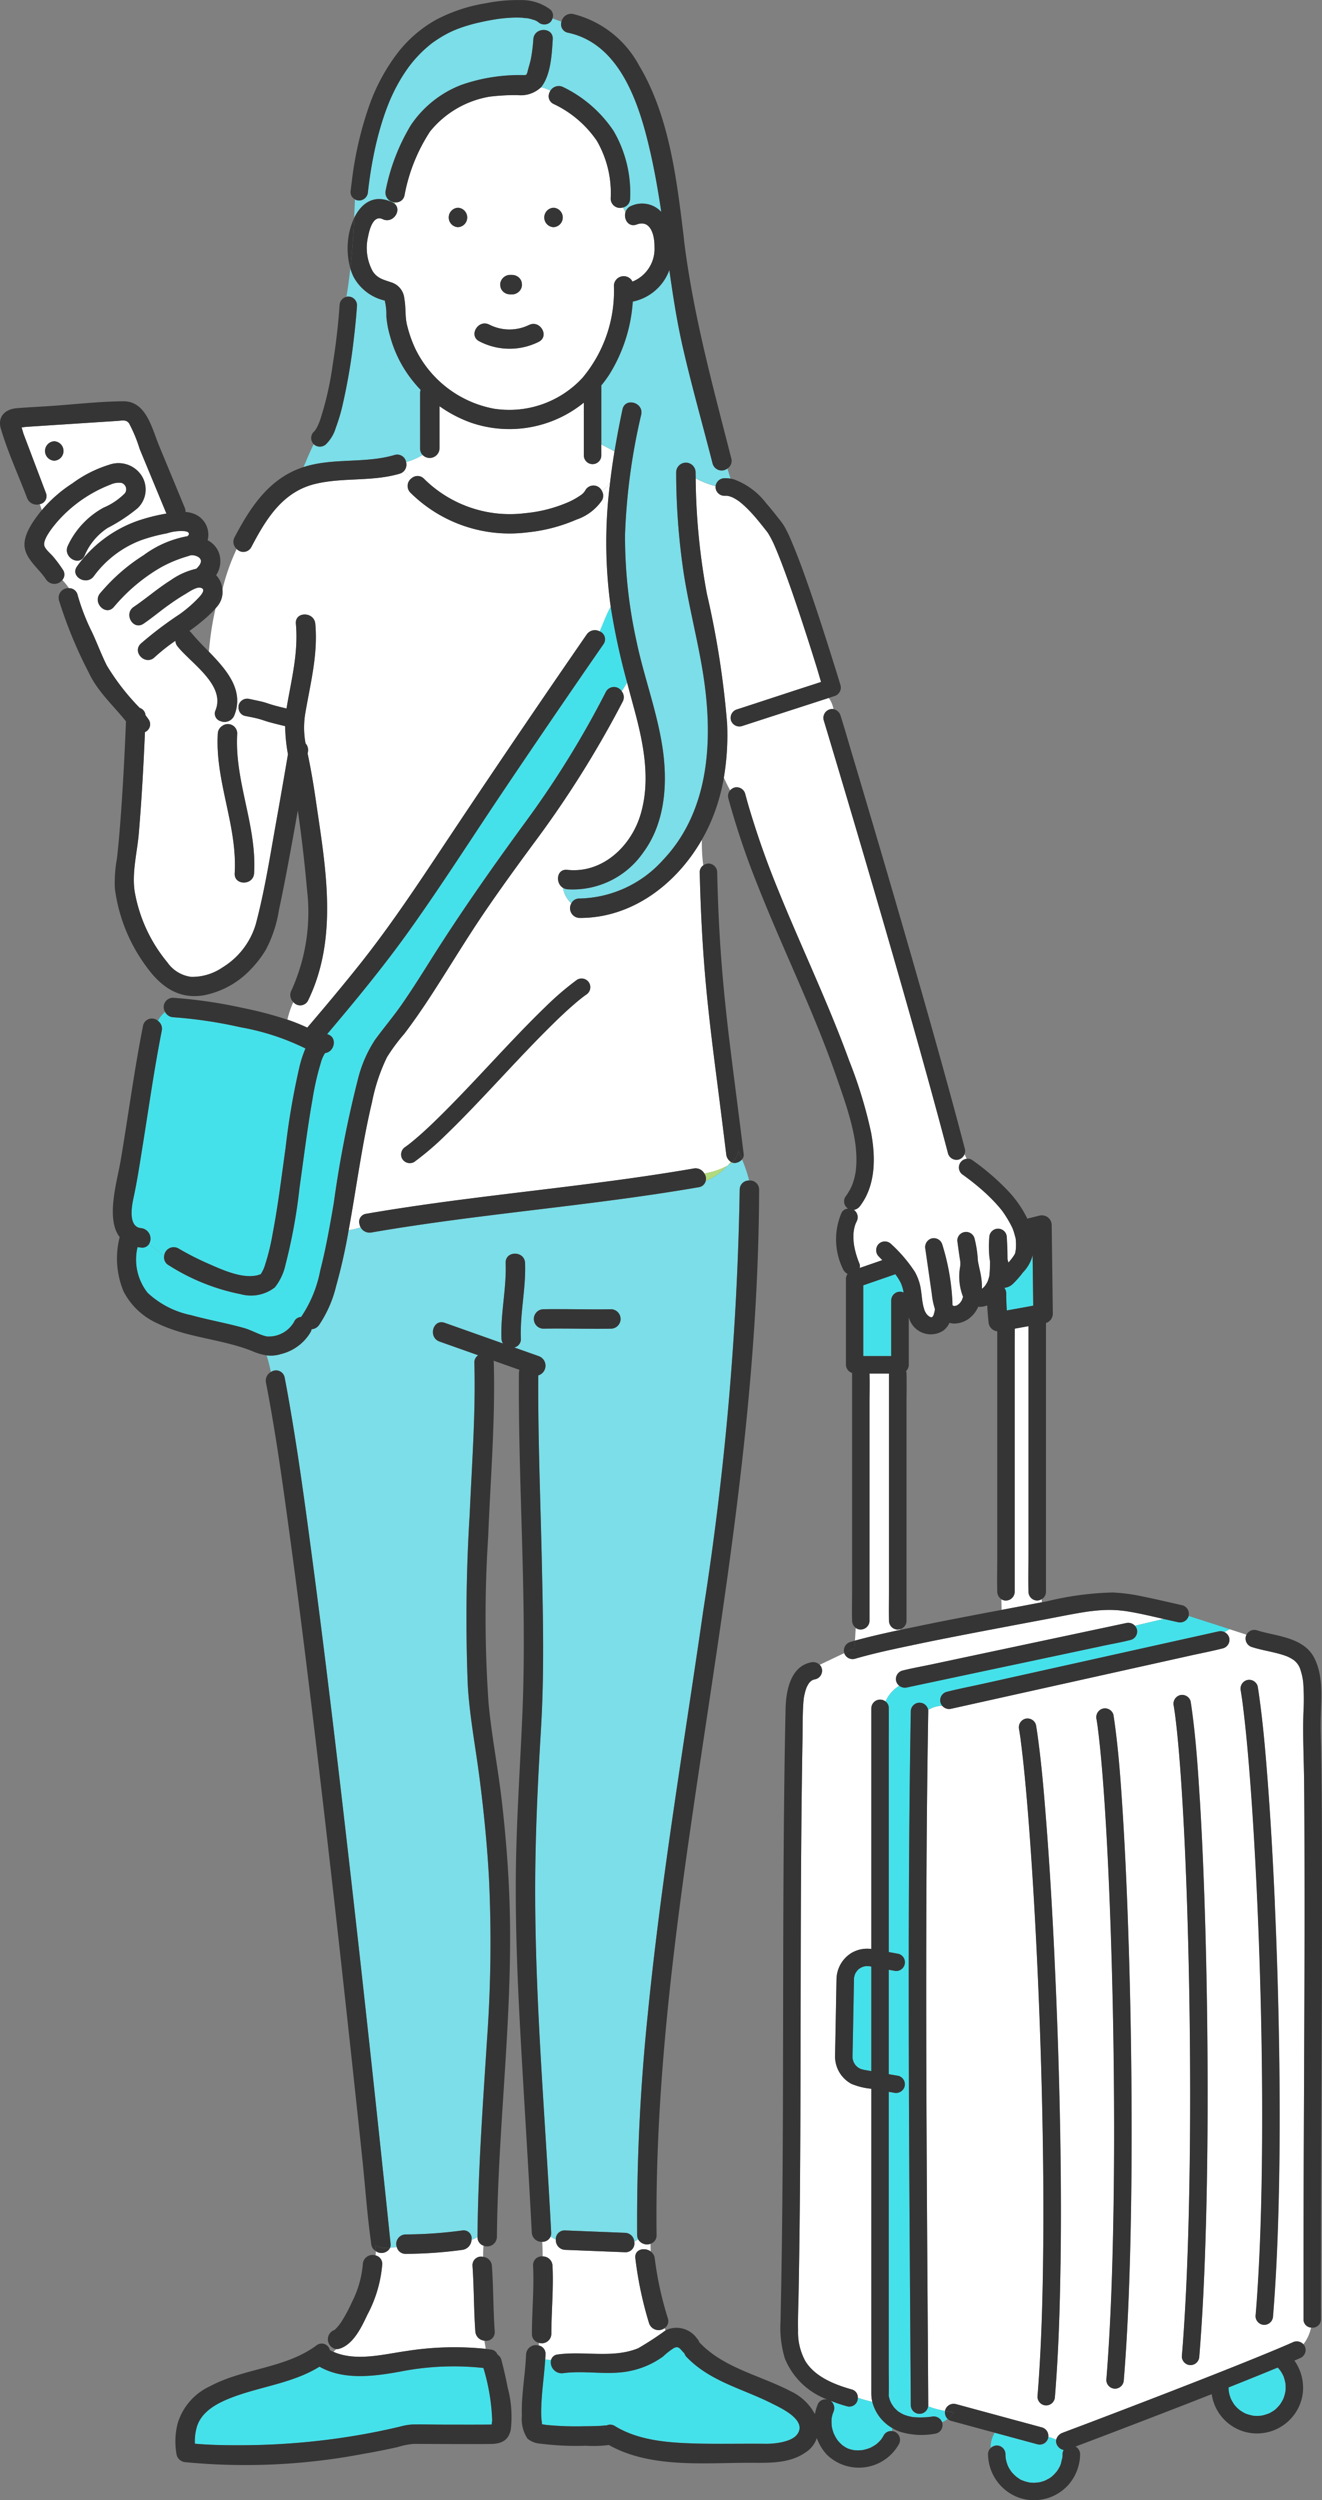 <svg id="グループ_12238" data-name="グループ 12238" xmlns="http://www.w3.org/2000/svg" xmlns:xlink="http://www.w3.org/1999/xlink" width="115.733" height="218.801" viewBox="0 0 115.733 218.801">
  <rect x="0" y="0" width="115.733" height="218.801" fill="#808080" stroke="none"/>
  <defs>
    <clipPath id="clip-path">
      <rect id="長方形_7638" data-name="長方形 7638" width="115.733" height="218.801" fill="none"/>
    </clipPath>
  </defs>
  <g id="グループ_12237" data-name="グループ 12237" clip-path="url(#clip-path)">
    <path id="パス_37814" data-name="パス 37814" d="M88.588,60.092l-.019-.015.019.015" transform="translate(-23.772 -16.125)" fill="#b1da7d"/>
    <path id="パス_37815" data-name="パス 37815" d="M87.556,59.458a.131.131,0,0,0-.037-.013l.037.013" transform="translate(-23.49 -15.955)" fill="#b1da7d"/>
    <path id="パス_37816" data-name="パス 37816" d="M62.984,8.921c.066-.037.062-.072,0,0" transform="translate(-16.905 -2.383)" fill="#b1da7d"/>
    <path id="パス_37817" data-name="パス 37817" d="M104.112,292.812a.287.287,0,0,1-.052.02l.052-.02" transform="translate(-27.93 -78.592)" fill="#b1da7d"/>
    <path id="パス_37818" data-name="パス 37818" d="M87.055,59.319a.068.068,0,0,0-.023,0l.023,0" transform="translate(-23.36 -15.92)" fill="#b1da7d"/>
    <path id="パス_37819" data-name="パス 37819" d="M88.545,60.058l.01.008-.039-.031.029.023" transform="translate(-23.758 -16.114)" fill="#b1da7d"/>
    <path id="パス_37820" data-name="パス 37820" d="M63.967,2.407l.045.015c-.047-.023-.119-.04-.045-.015" transform="translate(-17.16 -0.643)" fill="#b1da7d"/>
    <path id="パス_37821" data-name="パス 37821" d="M102.2,293.092l.014,0-.014,0" transform="translate(-27.43 -78.667)" fill="#b1da7d"/>
    <path id="パス_37822" data-name="パス 37822" d="M64.04,2.432l.037.012-.039-.012h0" transform="translate(-17.188 -0.652)" fill="#b1da7d"/>
    <path id="パス_37823" data-name="パス 37823" d="M72.179,290.432a.891.891,0,0,1,.065-.074l-.052.024-.013.05" transform="translate(-19.373 -77.933)" fill="#b1da7d"/>
    <path id="パス_37824" data-name="パス 37824" d="M103.122,293.093l-.056.005a.3.3,0,0,0,.056-.005" transform="translate(-27.663 -78.667)" fill="#b1da7d"/>
    <path id="パス_37825" data-name="パス 37825" d="M41.269,283.524c-2.283.413-4.937.761-7.039-.436-2.3,1.428-5.089,1.722-7.6,2.67-1.273.479-2.71,1.2-3.134,2.592a4.509,4.509,0,0,0-.175,1.446c0,.01,0,.022,0,.032,1.388.121,2.792.139,4.18.132a61.41,61.41,0,0,0,10.6-.964q1.6-.289,3.177-.664a5.161,5.161,0,0,1,1.113-.187c.895-.018,1.792.01,2.687.014,1.174,0,2.349.008,3.523,0,.233,0,.467,0,.7-.007a2.662,2.662,0,0,0,.05-.38,18,18,0,0,0-.767-4.569,24.113,24.113,0,0,0-7.312.323" transform="translate(-6.258 -75.971)" fill="#45e1ea"/>
    <path id="パス_37826" data-name="パス 37826" d="M72.569,290.13l.016-.009h-.006c-.007,0-.01,0-.01.009" transform="translate(-19.478 -77.87)" fill="#b1da7d"/>
    <path id="パス_37827" data-name="パス 37827" d="M72.592,290.12h.029l.012,0h.007a.2.2,0,0,0-.043,0l0,0" transform="translate(-19.484 -77.868)" fill="#b1da7d"/>
    <path id="パス_37828" data-name="パス 37828" d="M87.023,59.314h0" transform="translate(-23.357 -15.92)" fill="#b1da7d"/>
    <path id="パス_37829" data-name="パス 37829" d="M110.334,155.459c-.005-.044,0-.027,0,0" transform="translate(-29.613 -41.719)" fill="#b1da7d"/>
    <path id="パス_37830" data-name="パス 37830" d="M106.735,153.6c-.029-.1-.064-.2-.1-.3-.01-.022-.04-.093-.047-.108-.026-.055-.054-.11-.083-.163a4.66,4.66,0,0,0-.367-.567l-.037-.048a.879.879,0,0,1-.086.036l-2.716.94v6.191h2.441v-4.87a.778.778,0,0,1,.765-.765.666.666,0,0,1,.328.075c-.006-.033-.011-.067-.018-.1-.022-.109-.048-.217-.08-.324" transform="translate(-27.726 -40.908)" fill="#45e1ea"/>
    <path id="パス_37831" data-name="パス 37831" d="M122.648,150.14c0,.014,0,.028-.007.042a3.339,3.339,0,0,1-.836,1.467,8.751,8.751,0,0,1-.877,1,1.25,1.25,0,0,1-.759.351.806.806,0,0,1,.17.514c0,.279.005.557.017.835.009.211.018.42.034.631.213-.04.425-.078.638-.116l1.251-.226.423-.077q-.015-1.287-.032-2.572l-.022-1.848" transform="translate(-32.254 -40.298)" fill="#45e1ea"/>
    <path id="パス_37832" data-name="パス 37832" d="M110.838,157.178c-.025-.029-.057-.062,0,0" transform="translate(-29.741 -42.178)" fill="#b1da7d"/>
    <path id="パス_37833" data-name="パス 37833" d="M119.908,144.826h0l.015.018-.015-.019h0" transform="translate(-32.184 -38.872)" fill="#b1da7d"/>
    <path id="パス_37834" data-name="パス 37834" d="M130.451,192.734a.236.236,0,0,0-.089.012l.089-.012" transform="translate(-34.99 -51.731)" fill="#b1da7d"/>
    <path id="パス_37835" data-name="パス 37835" d="M119.9,144.809l0,0c-.045-.059-.029-.037,0,0" transform="translate(-32.173 -38.858)" fill="#b1da7d"/>
    <path id="パス_37836" data-name="パス 37836" d="M111.494,157.6h.008l0,0-.011,0h0" transform="translate(-29.925 -42.299)" fill="#b1da7d"/>
    <path id="パス_37837" data-name="パス 37837" d="M117.049,154.029a.387.387,0,0,1,.031.061.11.11,0,0,0-.033-.067l0,.007" transform="translate(-31.416 -41.34)" fill="#b1da7d"/>
    <path id="パス_37838" data-name="パス 37838" d="M111.517,157.579l.011-.012-.017.012h.006" transform="translate(-29.93 -42.292)" fill="#b1da7d"/>
    <path id="パス_37839" data-name="パス 37839" d="M114.466,156.164l-.072.03c.011,0,.042-.012.072-.03" transform="translate(-30.704 -41.915)" fill="#b1da7d"/>
    <path id="パス_37840" data-name="パス 37840" d="M118.406,152.493a.228.228,0,0,0,.01-.087s-.006.052-.01.087" transform="translate(-31.781 -40.906)" fill="#b1da7d"/>
    <path id="パス_37841" data-name="パス 37841" d="M114.075,156.223h0" transform="translate(-30.618 -41.931)" fill="#b1da7d"/>
    <path id="パス_37842" data-name="パス 37842" d="M111.722,157.257s-.01.032-.019.057a.116.116,0,0,0,.019-.057" transform="translate(-29.981 -42.208)" fill="#b1da7d"/>
    <path id="パス_37843" data-name="パス 37843" d="M127.112,294.036l0-.025c-.007.029-.015.171,0,.025" transform="translate(-34.116 -78.914)" fill="#b1da7d"/>
    <path id="パス_37844" data-name="パス 37844" d="M102.2,236.549h0a.124.124,0,0,0-.006.033s0-.015.006-.032" transform="translate(-27.429 -63.49)" fill="#b1da7d"/>
    <path id="パス_37845" data-name="パス 37845" d="M102.2,236.53h0c0-.038,0-.083,0,0" transform="translate(-27.431 -63.473)" fill="#b1da7d"/>
    <path id="パス_37846" data-name="パス 37846" d="M102.023,246.235a.22.22,0,0,0-.007-.059s0,.025.007.059" transform="translate(-27.381 -66.075)" fill="#b1da7d"/>
    <path id="パス_37847" data-name="パス 37847" d="M124.217,296.949h0c-.046.006-.119.026,0,0" transform="translate(-33.324 -79.702)" fill="#b1da7d"/>
    <path id="パス_37848" data-name="パス 37848" d="M102.136,246.631v.005c.024.072.02.042,0,0l0-.008" transform="translate(-27.414 -66.197)" fill="#b1da7d"/>
    <path id="パス_37849" data-name="パス 37849" d="M104.874,292.36c-.04.029-.023.018,0,0" transform="translate(-28.142 -78.47)" fill="#b1da7d"/>
    <path id="パス_37850" data-name="パス 37850" d="M103.453,235.184h-.007c-.029,0-.059,0-.088,0-.059,0-.116,0-.174,0h-.023c-.064.014-.128.027-.191.045l-.088.025c.082-.023-.06.029-.09.044-.048.026-.1.054-.143.084-.031.02-.06.043-.091.062l-.013.008c-.034.033-.068.075-.082.089l-.061.062c.053-.052-.042.059-.06.086-.035.056-.064.113-.1.17l-.011.017,0,.007c-.007.022-.065.221-.083.3h0v0c0,.03,0,.06-.005.09v.032c0,.009,0,.017,0,.026,0,.115,0,.229-.007.344q-.014.793-.029,1.587-.037,1.985-.075,3.971c-.005.278-.014.557-.016.835,0,.041,0,.081,0,.121s.006.06.007.089v.009c.021.087.067.232.078.266l.005.01c.013.026.025.051.039.076.027.05.059.1.089.147l.012.021.005.007c.038.042.076.085.117.125s.056.052.084.078h0c.026.017.084.058.1.067a1.709,1.709,0,0,0,.152.085l.028.013h.005c.1.025.206.061.312.081.2.037.407.071.611.107v-9.152l-.2-.037h-.006" transform="translate(-27.382 -63.123)" fill="#45e1ea"/>
    <path id="パス_37851" data-name="パス 37851" d="M120.332,294.062c0-.015,0-.034-.007-.06a.2.2,0,0,0,.007.06" transform="translate(-32.295 -78.911)" fill="#b1da7d"/>
    <path id="パス_37852" data-name="パス 37852" d="M74.539,24.815a1.481,1.481,0,0,0,.1.173c-.023-.061-.044-.123-.064-.184l-.037.012" transform="translate(-20.007 -6.657)" fill="#b1da7d"/>
    <path id="パス_37853" data-name="パス 37853" d="M61.113,3.427a.746.746,0,0,1-.582-.967c-.263-.1-.533-.187-.8-.292a.856.856,0,0,1-.176.314.78.78,0,0,1-1.077,0h0c-.034-.021-.066-.043-.1-.064s-.1-.051-.142-.077l-.007,0-.046-.015a4.98,4.98,0,0,0-.519-.151c-.061-.012-.124-.023-.186-.033a1.3,1.3,0,0,1-.354-.034c-.252-.016-.5-.019-.757-.012s-.527.023-.789.048c-.133.012-.266.026-.4.042-.042.005-.3.032-.081.01-.056.006-.113.016-.169.024-.5.074-1,.169-1.5.281a14.228,14.228,0,0,0-1.988.582c-.078.03-.156.062-.234.094l-.1.042c-.144.064-.288.132-.429.2q-.442.223-.863.487c-.146.093-.29.189-.432.289l-.2.142-.072.055c-.255.208-.5.417-.742.644q-.384.367-.731.769c-.121.141-.239.286-.355.432l-.076.1c-.053.072-.107.146-.159.219a14.541,14.541,0,0,0-1.215,2.068c-.1.2-.192.405-.282.61l-.064.146-.005.012h0l-.1.249q-.26.651-.477,1.318a27.888,27.888,0,0,0-.787,3q-.174.842-.307,1.69-.04.248-.075.5l-.031.216c0,.007-.01.074-.016.114q-.058.433-.107.867a.786.786,0,0,1-.765.765.685.685,0,0,1-.364-.094q-.033.8-.073,1.609c.617-1.265,1.735-2.119,3.34-1.351a.826.826,0,0,1,.083.048l.009-.069a.839.839,0,0,1-.676-1.034,17.654,17.654,0,0,1,2.2-5.7,9.382,9.382,0,0,1,4.433-3.528,15.475,15.475,0,0,1,5.507-.85.373.373,0,0,0,.16-.036.741.741,0,0,0,.1-.2c.094-.426.245-.834.323-1.267A14.037,14.037,0,0,0,58.068,4c.067-1.089,1.768-1.092,1.7,0-.081,1.312-.167,3.116-1.013,4.185l-.023.026a2.968,2.968,0,0,1,.829.3A.845.845,0,0,1,60.7,8.19a11.151,11.151,0,0,1,4.393,3.827,10.752,10.752,0,0,1,1.449,5.909.787.787,0,0,1-.59.781c.02.062.04.124.064.184a.916.916,0,0,0,.145.168.851.851,0,0,1,.51-.494,2.292,2.292,0,0,1,2.6.538c-.256-1.708-.547-3.411-.928-5.1-.917-4.059-2.55-9.578-7.227-10.578" transform="translate(-11.378 -0.561)" fill="#7bdee8"/>
    <path id="パス_37854" data-name="パス 37854" d="M74.793,25.312a.791.791,0,0,1,.029-.089.916.916,0,0,1-.145-.168,2.028,2.028,0,0,0,.116.258" transform="translate(-20.044 -6.725)" fill="#b1da7d"/>
    <path id="パス_37855" data-name="パス 37855" d="M67.524,22.45c-.724.272-1.154-.465-.991-1.056a2.179,2.179,0,0,1-.116-.257,1.592,1.592,0,0,1-.1-.173.821.821,0,0,1-1.072-.793,9.109,9.109,0,0,0-1.217-5.051A9.489,9.489,0,0,0,60.244,11.9a.742.742,0,0,1-.368-.969c-.259-.11-.522-.217-.786-.322.263.105.527.211.786.322a.931.931,0,0,1,.091-.179,2.965,2.965,0,0,0-.828-.3,2.61,2.61,0,0,1-2.05.675,18.759,18.759,0,0,0-2.429.134,8.529,8.529,0,0,0-5.227,3.053,15.272,15.272,0,0,0-2.24,5.6.752.752,0,0,1-.807.605c-.019.04-.037.083-.054.125.658.561-.146,1.776-1.053,1.342-.838-.4-1.165.961-1.274,1.531a4.265,4.265,0,0,0,.406,3.032c.423.648,1,.75,1.691.991a1.626,1.626,0,0,1,1.078,1.413c.15.772.044,1.572.244,2.334a11.123,11.123,0,0,0,.7,2.014,9.621,9.621,0,0,0,6.9,5.274,8.728,8.728,0,0,0,7.751-2.706,11.829,11.829,0,0,0,2.749-8.07.858.858,0,0,1,1.625-.35,3.082,3.082,0,0,0,1.928-3.029c.015-1.064-.357-2.419-1.557-1.968M55.643,27.39a.879.879,0,0,1,.729-.521.7.7,0,0,1,.089,0,1.656,1.656,0,0,1,.17,0,.882.882,0,0,1,.6.249.848.848,0,0,1,.219.375c.01.075.02.151.03.226a.819.819,0,0,1-.522.776.63.63,0,0,1-.279.072.712.712,0,0,1-.089,0,1.473,1.473,0,0,1-.17,0,.883.883,0,0,1-.6-.249.846.846,0,0,1-.219-.375c-.01-.075-.02-.151-.03-.226a.64.64,0,0,1,.073-.328m-3.763-4.7a.851.851,0,0,1,0-1.7.851.851,0,0,1,0,1.7m7.061,10.032a5.706,5.706,0,0,1-5.188-.041c-.981-.488-.119-1.953.858-1.468a3.9,3.9,0,0,0,3.472.041c.974-.494,1.834.973.858,1.468m1.3-10.032a.851.851,0,0,1,0-1.7.851.851,0,0,1,0,1.7" transform="translate(-11.784 -2.806)" fill="#fff"/>
    <path id="パス_37856" data-name="パス 37856" d="M47.071,24.247a.86.86,0,0,1,.111.079c.017-.042.035-.084.054-.125a.95.95,0,0,1-.157-.023l-.009.069" transform="translate(-12.634 -6.489)" fill="#b1da7d"/>
    <path id="パス_37857" data-name="パス 37857" d="M25.6,77.035c-.452-.11-.9-.22-1.353-.344-.233-.064-.458-.146-.688-.217-.466-.146-.958-.227-1.435-.326a.719.719,0,0,1-.536-.6,1.831,1.831,0,0,1-.189-.07,3.714,3.714,0,0,1-.19.631.927.927,0,0,1-1.206.5c.034.143.079.286.128.428a.822.822,0,0,1,1.333.661c-.244,4.183,1.724,8.02,1.479,12.213-.064,1.089-1.763,1.093-1.7,0,.244-4.183-1.724-8.02-1.479-12.213a.826.826,0,0,1,.367-.661c-.049-.142-.094-.285-.128-.428a.689.689,0,0,1-.434-.957c.882-2.2-2.138-4.1-3.319-5.574a.876.876,0,0,1-.2-.5,16.518,16.518,0,0,0-1.821,1.442c-.8.75-2-.451-1.2-1.2a32.367,32.367,0,0,1,3.368-2.553,11.293,11.293,0,0,0,1.588-1.346c.2-.209.882-.874.234-.989-.375-.067-1.044.413-1.345.589-.5.295-.989.625-1.464.965-.725.519-1.409,1.1-2.148,1.6-.91.614-1.759-.859-.858-1.468,1.106-.747,2.111-1.63,3.245-2.34a6.288,6.288,0,0,1,2.234-1c.324-.3.639-.74.169-1.036a1.109,1.109,0,0,0-.654-.147c-.216.072-.443.138-.674.213a11.118,11.118,0,0,0-2.042.906,15.542,15.542,0,0,0-3.749,3.1c-.089.1-.178.2-.264.306-.707.838-1.9-.37-1.2-1.2q.2-.23.4-.454a16.2,16.2,0,0,1,3.409-2.873,9.191,9.191,0,0,1,3.768-1.65l.034,0c.11-.063.177-.144.152-.253-.035-.156-.236-.174-.364-.2a3.967,3.967,0,0,0-1.557.19,15.042,15.042,0,0,0-2.264.6,9.13,9.13,0,0,0-4.131,3.144c-.635.88-2.109.031-1.468-.858a11.1,11.1,0,0,1,5.272-3.97,16.136,16.136,0,0,1,2.553-.647.794.794,0,0,1-.036-.075L12.92,52.793A12.48,12.48,0,0,0,12,50.559c-.248-.36-.593-.252-1.015-.224l-6.442.419-1.522.1c-.122.007-.277.036-.432.055.07.206.122.436.179.587l1.944,5.135a.717.717,0,0,1-.53.991c.059.175.117.35.177.524A11.951,11.951,0,0,1,7.037,55.8a10.764,10.764,0,0,1,3.258-1.639,2.416,2.416,0,0,1,2.816,1,2.249,2.249,0,0,1-.388,2.83,14.694,14.694,0,0,1-2.6,1.71A5.362,5.362,0,0,0,8.1,62.126c-.456.994-1.921.129-1.468-.858a7.324,7.324,0,0,1,3.128-3.34,5.71,5.71,0,0,0,1.874-1.264.586.586,0,0,0-.312-.907,1.764,1.764,0,0,0-.947.149,11.894,11.894,0,0,0-4.651,3.236c-.371.434-1.29,1.546-1.148,2.109.08.32.552.7.751.935a11.242,11.242,0,0,1,.866,1.162.733.733,0,0,1-.039.908,5.77,5.77,0,0,1,.575.714.761.761,0,0,1,.763.6,18.528,18.528,0,0,0,1.26,3.25c.45.96.819,1.97,1.293,2.915a20.342,20.342,0,0,0,2.882,3.714.726.726,0,0,1,.506.635c.088.117.174.235.258.356a.739.739,0,0,1-.307,1.123c-.124,2.958-.289,5.917-.538,8.866-.14,1.653-.623,3.464-.356,5.113a13.22,13.22,0,0,0,2.853,6.169,2.988,2.988,0,0,0,2.087,1.274,4.679,4.679,0,0,0,2.728-.82,6.646,6.646,0,0,0,2.926-3.8c.788-2.963,1.261-6.028,1.8-9.043q.521-2.906,1.013-5.817a14.438,14.438,0,0,1-.247-2.467c-.019,0-.038,0-.057-.008M5.445,53.816a.851.851,0,0,1,0-1.7.851.851,0,0,1,0,1.7" transform="translate(-0.694 -13.5)" fill="#fff"/>
    <path id="パス_37858" data-name="パス 37858" d="M92.44,69.394c-.5-1.506-1.013-3.009-1.574-4.494q-.183-.486-.376-.969-.086-.213-.173-.424l-.01-.025-.017-.038c-.027-.063-.054-.127-.082-.189a8.668,8.668,0,0,0-.6-1.19c-.021-.034-.044-.067-.066-.1l-.012-.016c-.15-.187-.3-.378-.446-.566-.357-.448-.723-.89-1.118-1.3-.2-.21-.408-.413-.626-.6-.056-.048-.111-.1-.168-.14l-.015-.012L87.13,59.3l-.018-.014c-.1-.07-.192-.138-.293-.2a3.74,3.74,0,0,0-.347-.194.313.313,0,0,1-.037-.02h-.005c-.051-.015-.1-.037-.151-.053-.067-.021-.133-.04-.2-.055l-.039-.008c.012.007,0,.012-.029-.005H86l-.1,0c-.051,0-.1,0-.152,0a.776.776,0,0,1-.765-.765.663.663,0,0,1,.007-.086,7.414,7.414,0,0,1-1.746-.683,57.9,57.9,0,0,0,.985,10.122A77.92,77.92,0,0,1,86,78.656c.109-.094.219-.19.334-.277v0a.777.777,0,0,1,.534-.941l1.007-.327,4.363-1.415,1.989-.645c-.149-.484-.285-.972-.435-1.454q-.657-2.1-1.349-4.2" transform="translate(-22.344 -15.356)" fill="#fff"/>
    <path id="パス_37859" data-name="パス 37859" d="M80.467,49.229c-.864-3.382-1.823-6.742-2.6-10.144C77.351,36.842,77,34.573,76.68,32.3a4.335,4.335,0,0,1-3.2,2.763,13.819,13.819,0,0,1-2.06,6.389,10.339,10.339,0,0,1-.694.944v5.158c.368.226.8.394,1.152.633q.3-1.84.7-3.687c.228-1.071,1.867-.615,1.64.451a54.253,54.253,0,0,0-1.421,10.519,42.634,42.634,0,0,0,1,9.295c.688,3.3,1.928,6.473,2.35,9.83.371,2.945.08,6.191-1.734,8.65a7.5,7.5,0,0,1-6.67,3.248.906.906,0,0,1-.386-.131,2.377,2.377,0,0,0,.735,1.365.765.765,0,0,1,.723-.427,10.093,10.093,0,0,0,7.3-3.368c4.132-4.346,4.4-10.649,3.518-16.271-.475-3.011-1.267-5.96-1.723-8.976A60.171,60.171,0,0,1,77.273,50a.851.851,0,0,1,1.7,0c0,.175.006.349.008.523a7.38,7.38,0,0,0,1.745.683.789.789,0,0,1,.759-.68,2.609,2.609,0,0,1,.548.036c-.091-.294-.183-.592-.274-.887a.823.823,0,0,1-1.292-.449" transform="translate(-18.078 -8.67)" fill="#7bdee8"/>
    <path id="パス_37860" data-name="パス 37860" d="M101.389,144.586l.045-.007c-.012-.007-.021-.018-.032-.026l-.012.033" transform="translate(-27.213 -38.799)" fill="#b1da7d"/>
    <path id="パス_37861" data-name="パス 37861" d="M112.183,131.02c0-.027-.007-.054-.009-.081-.011-.144.01.029.007.042a1.247,1.247,0,0,0-.077-.4q-.054-.225-.129-.444c-.02-.06-.042-.121-.065-.18-.01-.028-.021-.055-.032-.082a9.715,9.715,0,0,0-.906-1.513l0,0-.055-.069c-.048-.06-.1-.119-.146-.178-.092-.11-.187-.219-.283-.326q-.3-.329-.615-.638c-.407-.4-.836-.773-1.278-1.131-.1-.083-.207-.167-.312-.248l-.055-.043-.108-.083q-.27-.205-.546-.405a.764.764,0,0,1,.307-1.42,4.311,4.311,0,0,1-.187-.414.809.809,0,0,1-.511.478.773.773,0,0,1-.941-.535l-.257-.981c-.811-3.065-1.656-6.121-2.514-9.173q-1.378-4.9-2.8-9.791-1.3-4.485-2.626-8.964-.959-3.245-1.928-6.486-.378-1.263-.757-2.525a.776.776,0,0,1,.533-.941.656.656,0,0,1,.323-.019,2.359,2.359,0,0,0-.413-.978l-.511.165L90.926,85.07l-2.751.892a.774.774,0,0,1-.939-.53c-.117.087-.225.183-.334.277a22.422,22.422,0,0,1-.285,4.745,12.511,12.511,0,0,0,.555,1.125.83.83,0,0,1,.362-.234.774.774,0,0,1,.942.534q.129.488.269.974A75.637,75.637,0,0,0,91.4,100.4q.381.938.773,1.87c.008.017.019.045.025.058l.035.083c.03.072.061.143.091.215.065.155.132.311.2.466q.191.448.384.895c.536,1.241,1.077,2.479,1.613,3.719,1.076,2.49,2.133,4.992,3.059,7.542a39.608,39.608,0,0,1,1.92,6.295c.4,2.147.419,4.568-.95,6.4a.875.875,0,0,1-.561.362.785.785,0,0,1,.24,1.023c-.011.022-.072.16-.08.17-.023.064-.047.127-.067.192a3.637,3.637,0,0,0-.1.458c0,.023-.018.168-.019.191,0,.067-.008.135-.01.2a5.125,5.125,0,0,0,.018.551c0,.021.018.168.02.195.011.075.023.149.037.223.03.16.066.318.106.476a7.947,7.947,0,0,0,.346,1.026.565.565,0,0,1,.018.378l1.988-.688c-.108-.11-.217-.219-.322-.331a.78.78,0,0,1,0-1.082.771.771,0,0,1,1.081,0,12.725,12.725,0,0,1,2.089,2.445,4.555,4.555,0,0,1,.5,1.421c.056.334.091.673.132,1.01l.005.04c.012.075.023.149.036.224q.032.184.078.367c.024.1.055.189.085.284l.014.044a2.128,2.128,0,0,0,.17.3c.042.045.083.09.127.132,0,0,.06.046.083.065l.047.029c.021.013.045.024.067.036l.007,0,.064.02h.034l.022,0,.048-.029a.192.192,0,0,1,.039-.042h0c.017-.026.045-.062.067-.1l.012-.042c.031-.1.061-.2.083-.3a.675.675,0,0,0,.026-.141c0-.015,0-.029,0-.037s0-.042,0-.064a6.346,6.346,0,0,1-.263-1.277l-.564-3.926a.789.789,0,0,1,.534-.941.776.776,0,0,1,.941.534,19.815,19.815,0,0,1,.846,4.376c.024.285.045.6.046.914l0,.007a.288.288,0,0,1,.031.028l.015.015.028.017.034.012c.034,0,.077,0,.094.006s.067-.014.1-.023.058-.019.086-.029.056-.035.064-.04c.034-.02.068-.049.1-.067l0,0c.051-.052.1-.1.151-.154-.031.026.085-.127.106-.166.01-.019.019-.038.028-.058s.005-.013.01-.024c.017-.064.045-.125.064-.188.007-.021.012-.042.018-.063a4.88,4.88,0,0,1-.241-2.7c.007-.129.007-.26,0-.389-.011-.07-.023-.138-.034-.207q-.11-.7-.2-1.407v-.005h0c-.009-.068-.019-.136-.028-.2a.753.753,0,0,1,.664-.751.762.762,0,0,1,.839.548,9.855,9.855,0,0,1,.294,1.946c.008.045.015.09.023.135.077.422.19.838.258,1.261a5.7,5.7,0,0,1,.074,1.067l.064-.039.009,0,.015-.018c.041-.043.086-.082.127-.126.01-.011.046-.056.066-.08a2.527,2.527,0,0,0,.141-.219c.032-.056.059-.114.089-.171l.01-.019,0-.007a4.152,4.152,0,0,0,.121-.4c0-.007.011-.044.019-.083l0-.023c.016-.172.03-.343.038-.515.01-.233.013-.466.014-.7a6.161,6.161,0,0,1-.084-.775,9.537,9.537,0,0,1,.019-1.31.765.765,0,1,1,1.53,0c.04.633.061,1.269.064,1.9.017.069.035.139.053.208.009.034.015.068.022.1.042-.051.088-.1.129-.152s.083-.1.123-.153l.029-.035c.062-.084.125-.168.184-.254.041-.059.076-.127.116-.188.01-.042.023-.086.031-.127s.019-.1.029-.149c-.005.01.018-.15.02-.175a4.04,4.04,0,0,0,.01-.41q0-.122-.013-.244" transform="translate(-23.249 -22.409)" fill="#fff"/>
    <path id="パス_37862" data-name="パス 37862" d="M122.954,182.648a.775.775,0,0,1-.766-.765v-.045c-.023-1.093,0-2.19,0-3.281V158.637c-.4.071-.8.144-1.2.217,0,.517-.008,1.032-.008,1.547v21.481a.78.78,0,0,1-.766.765.675.675,0,0,1-.386-.108l.018.923q1.761-.331,3.522-.666l-.017-.275a.823.823,0,0,1-.4.126" transform="translate(-32.163 -42.579)" fill="#fff"/>
    <path id="パス_37863" data-name="パス 37863" d="M84.979,285.692c-2.575-1.3-5.4-1.918-7.47-4.057a.853.853,0,0,1-.208-.343,1.008,1.008,0,0,1-.087-.082c-.323-.347-.421-.569-.824-.384a6.368,6.368,0,0,0-.957.748A7.455,7.455,0,0,1,72.6,282.83c-1.968.424-3.956-.067-5.931.206a.957.957,0,0,1-1.04-1.164,2.993,2.993,0,0,1-.516-.041c-.083,1.359-.293,2.708-.339,4.069-.012.353-.017.708,0,1.062.01.157.053.337.052.493a.25.25,0,0,0,0,.048c.14.026.277.048.419.064a26.608,26.608,0,0,0,3.259.113c.495,0,.989-.012,1.484-.036.154-.008.331-.043.488-.035h.01a.749.749,0,0,1,.737.059c2.059,1.258,4.627,1.451,6.983,1.52,2.067.061,4.142,0,6.209.027.765.009,2.264-.148,2.76-.828.906-1.244-1.435-2.3-2.2-2.692" transform="translate(-17.383 -75.357)" fill="#45e1ea"/>
    <path id="パス_37864" data-name="パス 37864" d="M87.051,139.31a2.558,2.558,0,0,0,.389-.279.662.662,0,0,1-.12-.061,4.141,4.141,0,0,1-.269.341" transform="translate(-23.365 -37.3)" fill="#b1da7d"/>
    <path id="パス_37865" data-name="パス 37865" d="M72.9,139a.655.655,0,0,1-.264-.044,2.559,2.559,0,0,1-.389.279,5.293,5.293,0,0,1-1.906,1.34.681.681,0,0,1-.6.546c-9.509,1.646-19.16,2.318-28.668,3.965a.875.875,0,0,1-.939-.459,5.984,5.984,0,0,1-1.056.252,48.3,48.3,0,0,1-1.1,4.921,10.444,10.444,0,0,1-1.495,3.392.875.875,0,0,1-.642.355.959.959,0,0,1-.072.222,4.145,4.145,0,0,1-2.593,1.944,2.977,2.977,0,0,1-1.276.119c.153.471.269.963.38,1.461a.769.769,0,0,1,1.2.483q.125.649.242,1.3c.881,4.88,1.541,9.8,2.195,14.715.853,6.42,1.634,12.85,2.389,19.283q1.139,9.706,2.2,19.422.826,7.534,1.619,15.07.315,3,.624,6a.8.8,0,0,1-.042.372c.2-.016.4-.041.591-.06a.834.834,0,0,1,.784-1.113,37.669,37.669,0,0,0,4.954-.349.7.7,0,0,1,.8.829,2.691,2.691,0,0,0,.523-.247v-.021c.051-5.771.469-11.515.835-17.271a118.79,118.79,0,0,0,.168-14.171c-.165-2.98-.462-5.951-.85-8.91-.345-2.632-.848-5.24-1-7.895a147.629,147.629,0,0,1,.167-15.033c.191-4.387.528-8.8.408-13.194a.749.749,0,0,1,.333-.679l-3.381-1.2c-1.026-.364-.581-2.005.452-1.639l5.1,1.808a.848.848,0,0,1-.133-.439c-.083-2.211.45-4.384.367-6.6-.041-1.1,1.659-1.09,1.7,0,.083,2.212-.45,4.385-.367,6.6a.742.742,0,0,1-.578.789l2.152.762a.887.887,0,0,1-.051,1.683c-.034,5.444.192,10.888.311,16.33.106,4.853.22,9.727-.073,14.576-.3,4.913-.528,9.827-.511,14.75.035,9.791.9,19.57,1.4,29.344a.83.83,0,0,1-.059.368,4.517,4.517,0,0,0,.47.267.765.765,0,0,1,.819-.81l5.234.209a.831.831,0,0,1,.814.778q.171-.1.34-.208a.856.856,0,0,1-.089-.378,176.509,176.509,0,0,1,.95-19.495c1.171-11.782,3.16-23.462,4.843-35.177a265.184,265.184,0,0,0,3.186-36.789.8.8,0,0,1,.83-.82,12.746,12.746,0,0,0-.625-1.851A.9.9,0,0,1,72.9,139M62.08,153.5c-1.992.034-3.982-.034-5.974,0a.851.851,0,0,1,0-1.7c1.992-.034,3.982.035,5.974,0a.851.851,0,0,1,0,1.7" transform="translate(-8.562 -37.223)" fill="#7bdee8"/>
    <path id="パス_37866" data-name="パス 37866" d="M74.771,122.922c-.238-1.968-.489-3.935-.74-5.9-.378-2.947-.755-5.894-1.029-8.853-.305-3.3-.474-6.609-.551-9.922a.72.72,0,0,1,.313-.605,15.614,15.614,0,0,1-.126-2.245c-2.215,3.869-6.1,6.87-10.706,6.848a.853.853,0,0,1-.724-1.273,2.376,2.376,0,0,1-.735-1.366c-.674-.422-.551-1.67.385-1.569,3.057.334,5.568-2.029,6.41-4.82.9-3,.279-6.174-.514-9.119-.221-.821-.443-1.638-.658-2.456-.146.254-.307.508-.473.767a.822.822,0,0,1,.08.914,90.3,90.3,0,0,1-7.767,12.37c-1.422,1.929-2.83,3.868-4.185,5.846-1.64,2.393-3.127,4.881-4.7,7.314-.783,1.206-1.594,2.395-2.465,3.539a16.1,16.1,0,0,0-1.509,2.039,15.943,15.943,0,0,0-1.305,3.9c-.874,3.657-1.353,7.4-2.027,11.095-.009.046-.018.091-.026.138a5.969,5.969,0,0,0,1.056-.252,1.025,1.025,0,0,1-.1-.278c-.274.007-.549-.041-.823-.041.274,0,.549.048.823.041a.706.706,0,0,1,.593-.9c9.509-1.646,19.16-2.319,28.668-3.965a.874.874,0,0,1,.929.44,6.572,6.572,0,0,0,2.026-.686,4.142,4.142,0,0,0,.269-.341.911.911,0,0,1-.381-.66M62.5,108.966c-.113.081-.225.165-.336.249l-.042.033-.186.149q-.362.3-.712.605c-.544.48-1.07.98-1.588,1.488-2.192,2.149-4.253,4.428-6.368,6.652-1.006,1.059-2.021,2.111-3.076,3.122a24.9,24.9,0,0,1-2.734,2.337.775.775,0,0,1-1.047-.274.783.783,0,0,1,.274-1.047c.113-.08.225-.165.336-.248l.042-.033.185-.149c.242-.2.478-.4.712-.605.544-.48,1.07-.98,1.588-1.487,2.192-2.149,4.253-4.428,6.368-6.652,1.007-1.059,2.021-2.111,3.076-3.122a24.908,24.908,0,0,1,2.735-2.337.774.774,0,0,1,1.046.274.783.783,0,0,1-.274,1.047" transform="translate(-11.197 -21.913)" fill="#fff"/>
    <path id="パス_37867" data-name="パス 37867" d="M84.4,140.774a5.284,5.284,0,0,0,1.906-1.34,6.592,6.592,0,0,1-2.026.687.945.945,0,0,1,.12.653" transform="translate(-22.622 -37.425)" fill="#b1da7d"/>
    <path id="パス_37868" data-name="パス 37868" d="M74.124,275.126a32.563,32.563,0,0,1-1.2-5.676c-.108-.8.8-1,1.34-.613-.007-.222-.015-.445-.016-.665a.89.89,0,0,1-1.078-.392q-.169.112-.34.208a.78.78,0,0,1-.814.923l-5.234-.209a.843.843,0,0,1-.819-.89,4.465,4.465,0,0,1-.471-.267.777.777,0,0,1-.724.45c.025.424.036.851.037,1.279a.851.851,0,0,1,.864.818c.1,1.98-.1,3.973-.1,5.954a.834.834,0,0,1-1.085.792c-.007.075-.015.151-.023.225a.743.743,0,0,1,.6.795c-.006.142-.015.284-.023.426a2.99,2.99,0,0,0,.516.041.653.653,0,0,1,.589-.475c2.324-.32,4.805.366,7.029-.542a26.5,26.5,0,0,0,2.393-1.558c-.029-.064-.056-.129-.083-.195a.877.877,0,0,1-1.35-.428" transform="translate(-17.299 -71.81)" fill="#fff"/>
    <path id="パス_37869" data-name="パス 37869" d="M124.235,192.689l-.143-.021c-.189-.018-.376-.045-.566-.059a10.153,10.153,0,0,0-1.146-.025c-.427.015-.852.054-1.276.108h-.013l-.016,0-.187.026-.362.055q-.41.065-.821.139c-.893.159-1.781.339-2.673.508-1.843.349-3.687.692-5.529,1.045-2.078.4-4.155.8-6.226,1.242-1.61.341-3.229.684-4.81,1.149a.773.773,0,0,1-.928-.5l-2.151,1.023a.727.727,0,0,1,.181.315.772.772,0,0,1-.534.941,1.665,1.665,0,0,0-.252.067c-.01.009-.089.05-.111.064l-.031.021-.064.056c-.025.025-.138.149-.108.11a2.93,2.93,0,0,0-.233.413c.007-.011-.041.113-.049.136-.03.09-.057.181-.081.271a5.543,5.543,0,0,0-.118.568c0,.009,0,.018,0,.023-.006.048-.011.1-.015.144-.009.082-.015.164-.021.246-.072,1.07-.053,2.152-.072,3.223q-.06,3.458-.091,6.917c-.044,4.6-.058,9.206-.066,13.81s-.012,9.214-.034,13.821-.063,9.231-.149,13.845c-.02,1.082-.072,2.168-.048,3.25a5.269,5.269,0,0,0,.639,2.694c.845,1.372,2.529,2.046,4.053,2.477a.707.707,0,0,1,.538.73,13.124,13.124,0,0,0,1.274.361,3.146,3.146,0,0,1-.086-.722V234.484l-.018,0a6,6,0,0,1-1.71-.422,2.72,2.72,0,0,1-1.446-2.471c.006-.394.015-.786.022-1.18q.04-2.11.08-4.222.011-.621.023-1.242a2.759,2.759,0,0,1,1.312-2.347,2.713,2.713,0,0,1,1.737-.348V201.174a.771.771,0,0,1,1.244-.586,3.007,3.007,0,0,1,1.2-1.369.8.8,0,0,1-.268-.389.772.772,0,0,1,.535-.942l.033-.007c.784-.2,1.588-.337,2.378-.506l4.894-1.04,5.66-1.2,4.679-.994,1.948-.414a.79.79,0,0,1,.768.235l2.518-.593c-.98-.223-1.96-.457-2.951-.628-.1-.018-.209-.035-.315-.051" transform="translate(-25.628 -51.689)" fill="#fff"/>
    <path id="パス_37870" data-name="パス 37870" d="M132.5,193.307a.779.779,0,0,1-.941.534l-1.047-.235-.2-.045-2.517.593a.837.837,0,0,1,.173.3.771.771,0,0,1-.535.941l-.033.007c-.784.2-1.588.337-2.379.506l-4.893,1.04-5.66,1.2-4.679.993-1.948.414a.8.8,0,0,1-.673-.145,3,3,0,0,0-1.2,1.369.692.692,0,0,1,.285.586v.117c.013.917,0,1.835,0,2.752v18.474l.852.156a.765.765,0,1,1-.407,1.475l-.147-.026-.3-.055V233.4l.852.145a.774.774,0,0,1,.534.941.782.782,0,0,1-.941.534l-.117-.02-.328-.056v24.026c0,.851.023,1.706,0,2.557v.01l.006.034c.015.074.029.147.05.219s.061.168.088.253l.009.016c.024.048.048.1.073.143.059.108.132.206.195.312l.037.043c.043.05.089.1.135.146s.124.116.187.173l.027.026.031.019a4.181,4.181,0,0,0,.411.24c.039.019.236.092.053.026.037.014.074.03.112.042.089.028.177.059.267.083s.193.048.29.067c.046.01.091.016.137.025l.04.007.045,0a7.078,7.078,0,0,0,1.548-.043.789.789,0,0,1,.922.485,2.647,2.647,0,0,0,.5-.282.8.8,0,0,1-.236-.713,8.02,8.02,0,0,1-1.479-.4.765.765,0,0,1-1.523-.075l-.009-1.419q-.036-5.814-.076-11.627-.038-6.012-.067-12.023Q108,231.241,108,225.169q0-5.994.041-11.988.042-5.779.138-11.557a.767.767,0,0,1,1.522-.1,2.573,2.573,0,0,1,1.228-.374.84.84,0,0,1-.146-.271.771.771,0,0,1,.534-.941l.042-.01c.955-.246,1.931-.429,2.894-.643l5.943-1.321,6.87-1.527,5.678-1.262,2.364-.525a.808.808,0,0,1,.53.058l.454-.252L132.5,193.3v.011" transform="translate(-28.442 -51.881)" fill="#45e1ea"/>
    <path id="パス_37871" data-name="パス 37871" d="M124.3,291.949a.656.656,0,0,1-.018-.347,4.8,4.8,0,0,0-.688-.252.733.733,0,0,1-.958.663l-.942-.255L118.9,291a2.429,2.429,0,0,0-.355,1.327.832.832,0,0,1,.524-.217.774.774,0,0,1,.765.765c0,.1.005.2.014.294,0,.029.005.058.009.086v0c.005.021.012.042.013.051a3.161,3.161,0,0,0,.137.49c0,.006.035.078.04.1l0,.005c.037.075.075.148.116.221s.1.158.149.233c.007.01.035.048.053.07l.012.015a3.918,3.918,0,0,0,.326.336c.028.024.057.048.084.072s.037.032.04.037c.039.026.081.05.116.072a1.327,1.327,0,0,0,.438.239s-.138-.051-.053-.023c.034.012.07.027.1.039.071.026.143.048.215.069s.165.043.25.059l.064.016h.017a3.6,3.6,0,0,0,.47.017,1.349,1.349,0,0,1,.282-.026l.091-.018a3.342,3.342,0,0,0,.434-.127c.013,0,.062-.026.087-.037.062-.031.125-.061.187-.1a1.554,1.554,0,0,0,.372-.24c-.136.144.057-.053.1-.092s.106-.1.157-.154.1-.11.146-.165l.015-.015.034-.05a3.406,3.406,0,0,0,.241-.4c.015-.031.029-.063.045-.093.018-.055.041-.109.059-.164s.092-.472.119-.5l.009-.087c.005-.078.007-.157.008-.236a.747.747,0,0,1,.1-.362.847.847,0,0,1-.636-.565" transform="translate(-31.817 -78.106)" fill="#45e1ea"/>
    <path id="パス_37872" data-name="パス 37872" d="M143.864,255.273q0-.829,0-1.658-.008-6.454.022-12.908.024-6.314.052-12.628.022-6.469.012-12.938c0-2.237-.01-4.475-.031-6.713-.02-2.07-.131-4.15-.064-6.22a20.1,20.1,0,0,0-.018-2.656,5.358,5.358,0,0,0-.239-1.106,1.656,1.656,0,0,0-.448-.735c-.026-.025-.119-.1-.14-.122s-.129-.086-.157-.1a3.464,3.464,0,0,0-.429-.223c-.01,0-.171-.064-.193-.072-.072-.026-.146-.05-.219-.072-.175-.055-.352-.1-.529-.148-.71-.179-1.435-.3-2.132-.524a.778.778,0,0,1-.535-.941.755.755,0,0,1,.057-.143l-1.476-.478-.454.252a.787.787,0,0,1,.41.477.77.77,0,0,1-.534.941l-.042.01c-.955.246-1.931.429-2.894.643l-5.943,1.321-6.87,1.527-5.678,1.262-2.364.525a.783.783,0,0,1-.795-.263,2.57,2.57,0,0,0-1.228.373.858.858,0,0,1,.008.1q-.012.709-.023,1.419-.093,5.812-.124,11.626-.036,6.012-.031,12.022,0,6.072.034,12.143.027,6,.069,11.989.038,5.779.076,11.558c0,.027-.005.05-.007.075a8.036,8.036,0,0,0,1.479.4c0-.018,0-.036.009-.054a.776.776,0,0,1,.941-.535l.942.255,4.055,1.1,2.539.688a.769.769,0,0,1,.552.813,4.794,4.794,0,0,1,.688.252.87.87,0,0,1,.552-.594l.026-.01c.616-.238,1.236-.467,1.853-.7q2.015-.764,4.026-1.535,2.554-.979,5.1-1.972,2.584-1.008,5.159-2.041,1.13-.457,2.258-.923l.5-.21.124-.053.067-.028.155-.066q.431-.183.861-.372a.8.8,0,0,1,.958.16,3.61,3.61,0,0,0,.671-1.46.711.711,0,0,1-.661-.73m-21.271-4.79c-.055,3.858-.174,7.72-.487,11.567a.78.78,0,0,1-.765.765.772.772,0,0,1-.765-.765q.052-.626.1-1.252c.275-3.933.374-7.878.41-11.82.042-4.5-.011-9.008-.121-13.51q-.162-6.662-.5-13.319c-.19-3.761-.418-7.522-.723-11.276-.116-1.425-.242-2.85-.394-4.272q-.091-.863-.2-1.723c-.009-.073-.018-.146-.028-.219l0-.019c-.007-.109-.031-.221-.046-.329q-.046-.324-.1-.647a.783.783,0,0,1,.534-.941.77.77,0,0,1,.941.534q.05.315.1.631c.384,2.688.608,5.4.816,8.107.3,3.863.521,7.732.705,11.6q.32,6.714.465,13.434c.1,4.483.132,8.969.068,13.453m6.1-1.4c-.1,3.837-.251,7.674-.563,11.5a.78.78,0,0,1-.765.765.771.771,0,0,1-.765-.765q.05-.615.094-1.23c.284-3.931.421-7.872.5-11.812.093-4.437.106-8.876.066-13.315q-.059-6.59-.283-13.178c-.127-3.7-.291-7.4-.541-11.1-.1-1.423-.2-2.845-.342-4.264-.055-.563-.114-1.124-.181-1.685q-.024-.2-.05-.4c-.006-.047-.008-.1-.019-.152l0-.02q-.045-.326-.1-.651a.783.783,0,0,1,.534-.941.771.771,0,0,1,.942.534q.049.308.092.618c.372,2.658.557,5.343.725,8.02.239,3.823.4,7.65.519,11.477q.209,6.646.247,13.295c.027,4.434,0,8.869-.113,13.3m6.623-1.964c-.107,3.806-.268,7.612-.577,11.407a.78.78,0,0,1-.765.765.772.772,0,0,1-.765-.765q.05-.621.1-1.243c.283-3.9.429-7.8.52-11.7.1-4.363.129-8.728.1-13.093q-.038-6.46-.241-12.919c-.115-3.629-.267-7.257-.5-10.881-.092-1.4-.2-2.8-.331-4.2q-.081-.844-.181-1.685-.023-.191-.048-.382l-.015-.12c0-.013,0-.026-.005-.039-.031-.219-.063-.439-.1-.658a.783.783,0,0,1,.534-.941.77.77,0,0,1,.941.534c.034.208.064.416.094.625.366,2.624.546,5.274.707,7.917.228,3.749.375,7.5.482,11.257q.187,6.516.2,13.036c.014,4.363-.026,8.726-.148,13.088m6.4-3.311c-.075,3.735-.215,7.47-.518,11.194a.781.781,0,0,1-.765.765.771.771,0,0,1-.765-.765q.052-.623.1-1.247c.271-3.8.392-7.6.448-11.406.062-4.183.038-8.367-.043-12.548q-.12-6.148-.41-12.289c-.165-3.457-.367-6.913-.646-10.362-.108-1.348-.229-2.7-.374-4.041q-.089-.816-.192-1.632c-.009-.074-.02-.148-.029-.222-.015-.11-.03-.219-.046-.329-.031-.214-.063-.428-.1-.642a.784.784,0,0,1,.534-.941.771.771,0,0,1,.942.534q.049.313.094.626c.364,2.53.581,5.081.775,7.628.272,3.565.471,7.136.629,10.708q.275,6.2.375,12.4c.067,4.188.076,8.378-.007,12.567" transform="translate(-29.748 -52.308)" fill="#fff"/>
    <path id="パス_37873" data-name="パス 37873" d="M103.041,287.177c-.435-.1-.858-.22-1.274-.36a.742.742,0,0,1-.945.744c-.428-.121-.851-.256-1.266-.417-.058-.022-.115-.046-.172-.069a.8.8,0,0,1,.23,1.017c.082-.186-.026.079-.042.129-.025.08-.046.16-.064.241-.01.045-.018.091-.027.136a.222.222,0,0,1-.012.037c-.005.059,0,.124,0,.173a3.645,3.645,0,0,0,.016.473h0l0,.016c.007.036.013.073.021.11.015.072.032.145.052.217.025.089.053.178.085.266.008.023.019.045.026.069.06.119.115.238.184.353.043.072.09.141.137.21l.023.035.027.03a3.482,3.482,0,0,0,.288.3c.034.031.071.06.105.091.053.036.1.074.159.108a1.826,1.826,0,0,0,.348.187l.127.039c.071.022.142.042.214.058s.127.026.19.038l.018,0,.054,0a3.391,3.391,0,0,0,.472,0l.083-.007.057,0c.044-.009.088-.021.126-.029a3.638,3.638,0,0,0,.43-.121l.1-.039c.037-.014.052-.018.055-.019.042-.021.086-.048.119-.066a3.369,3.369,0,0,0,.38-.232l.044-.031.022-.018c.054-.05.111-.1.165-.149s.117-.119.172-.181c.023-.026.052-.065.067-.085a3.46,3.46,0,0,0,.206-.334.731.731,0,0,1,.722-.365c.014-.086.023-.173.031-.26a3.7,3.7,0,0,1-1.755-2.3" transform="translate(-26.675 -76.983)" fill="#45e1ea"/>
    <path id="パス_37874" data-name="パス 37874" d="M52.321,275.854c-.136-1.905-.112-3.818-.247-5.723a.756.756,0,0,1,.932-.806c-.006-.328.005-.655.031-.98a.765.765,0,0,1-.524-.746,2.687,2.687,0,0,1-.522.247.931.931,0,0,1-.8.871,37.828,37.828,0,0,1-4.955.349.778.778,0,0,1-.784-.587c-.2.019-.394.044-.591.06a.854.854,0,0,1-1.249.292c0,.124-.009.248-.018.371a.754.754,0,0,1,.58.787,11.306,11.306,0,0,1-1.3,4.4c-.5,1.057-1.206,2.578-2.418,2.967a.876.876,0,0,1-.312.042,3.239,3.239,0,0,1-.242.239c1.989.867,4.371.212,6.44-.077a26.812,26.812,0,0,1,6.888-.185c-.034-.239-.077-.478-.121-.717a.862.862,0,0,1-.785-.808" transform="translate(-10.709 -71.824)" fill="#fff"/>
    <path id="パス_37875" data-name="パス 37875" d="M105.275,185.946v-.037c-.023-.878,0-1.759,0-2.637V164.3h-1.705v.029c.023.878,0,1.759,0,2.637v18.978a.779.779,0,0,1-.765.765.684.684,0,0,1-.434-.138l-.064,1.1.053-.015c1.286-.353,2.589-.645,3.894-.923v-.069a.852.852,0,0,1-.212.041.774.774,0,0,1-.765-.765" transform="translate(-27.459 -44.099)" fill="#fff"/>
    <path id="パス_37876" data-name="パス 37876" d="M25.289,122.394a39.766,39.766,0,0,0-5.892-.88.828.828,0,0,1-.712-.459,2.323,2.323,0,0,0-.633.774.842.842,0,0,1,.331.868c-.652,3.294-1.119,6.624-1.653,9.939-.253,1.574-.487,3.161-.826,4.719-.159.729-.469,2.506.677,2.61a.923.923,0,0,1,.685,1.394c.44.356.878.712,1.334,1.042a.839.839,0,0,1,1.255-.649,24.9,24.9,0,0,0,2.676,1.359c1.188.519,2.888,1.3,4.224.988.218-.051.38-.155.261-.069a.132.132,0,0,1,.054-.03.733.733,0,0,1,.056-.113,2.852,2.852,0,0,0,.3-.679,19.489,19.489,0,0,0,.669-2.735c.476-2.5.786-5.025,1.135-7.541a64.716,64.716,0,0,1,1.2-7.013,9.856,9.856,0,0,1,.541-1.672c-.02-.009-.04-.015-.059-.026a21.081,21.081,0,0,0-5.62-1.827" transform="translate(-4.226 -32.491)" fill="#45e1ea"/>
    <path id="パス_37877" data-name="パス 37877" d="M56.874,74.726a.743.743,0,0,1,.332,1.137Q52.7,82.381,48.27,88.958c-2.679,3.991-5.268,8.051-8.062,11.963-2.242,3.139-4.7,6.116-7.189,9.059.939.23.663,1.563-.176,1.652a.366.366,0,0,0-.025.037,3.049,3.049,0,0,0-.359.852,23.789,23.789,0,0,0-.722,3.177c-.454,2.568-.77,5.159-1.134,7.74a47.715,47.715,0,0,1-1.228,6.721,4.808,4.808,0,0,1-.929,1.978,3.4,3.4,0,0,1-2.986.6,18.361,18.361,0,0,1-6.306-2.534.779.779,0,0,1-.4-.819c-.456-.33-.893-.686-1.333-1.042a.693.693,0,0,1-.686.307c-.11-.01-.215-.025-.316-.042a4.694,4.694,0,0,0,.881,4,7.878,7.878,0,0,0,3.822,1.96c1.53.428,3.1.691,4.629,1.125.661.187,1.333.6,1.991.737a2.564,2.564,0,0,0,2.375-1.268.69.69,0,0,1,.627-.439.965.965,0,0,1,.087-.139,10.9,10.9,0,0,0,1.585-3.94c.5-1.942.846-3.923,1.184-5.9a98.231,98.231,0,0,1,2.1-10.78,11.2,11.2,0,0,1,1.5-3.482c.771-1.062,1.623-2.059,2.373-3.14.815-1.176,1.584-2.384,2.345-3.6,2.7-4.3,5.6-8.427,8.6-12.522a82.935,82.935,0,0,0,6.9-11.2.8.8,0,0,1,1.388-.056c.166-.259.327-.514.473-.767a60.566,60.566,0,0,1-1.438-6.653c-.378.687-.651,1.446-.97,2.178" transform="translate(-4.382 -19.472)" fill="#45e1ea"/>
    <path id="パス_37878" data-name="パス 37878" d="M60.118,57.366a2.165,2.165,0,0,1-.726.713.83.83,0,0,1,.024.827,4.425,4.425,0,0,1-2.248,1.7,14.364,14.364,0,0,1-4.29,1.116,12.325,12.325,0,0,1-10.241-3.474.826.826,0,0,1,.115-1.266,5.783,5.783,0,0,1-.7-.6.837.837,0,0,1-.357.206c-2.424.711-4.962.306-7.391.893-2.863.692-4.308,3.084-5.588,5.521a.79.79,0,0,1-1.286.171,18.538,18.538,0,0,0-1.247,3.531,1.981,1.981,0,0,1-.547,1.6l-.006.015.006-.015c-.019.023-.04.045-.06.068a27.366,27.366,0,0,0-.579,3.784c1.389,1.431,2.808,3.021,2.416,4.948a1.829,1.829,0,0,0,.189.069.839.839,0,0,1,0-.342.78.78,0,0,1,.941-.535c.369.078.738.154,1.1.24.2.048.4.112.593.178.506.169,1.032.291,1.552.416.42-2.51,1.051-4.832.821-7.413-.1-1.092,1.6-1.081,1.7,0,.241,2.694-.418,5.167-.868,7.791a7.527,7.527,0,0,0,.015,2.674.863.863,0,0,1,.21.74l-.026.154c.279,1.314.5,2.64.7,3.968.851,5.848,2.04,12.086-.654,17.628a.77.77,0,0,1-1.295.15,8.129,8.129,0,0,0-.522,1.536,16.559,16.559,0,0,1,1.744.7c1.625-1.912,3.241-3.833,4.8-5.8,2.314-2.929,4.43-6.066,6.51-9.191q6.5-9.758,13.148-19.409a.873.873,0,0,1,1.135-.279c.32-.732.592-1.491.971-2.177-.012-.085-.027-.17-.039-.255a41.117,41.117,0,0,1-.013-10.59" transform="translate(-6.708 -15.134)" fill="#fff"/>
    <path id="パス_37879" data-name="パス 37879" d="M65.609,52.779a.765.765,0,1,1-1.53,0V48.161A10.333,10.333,0,0,1,54.165,49.9a11.365,11.365,0,0,1-2.719-1.427v3.695a.864.864,0,0,1-1.487.566,5.479,5.479,0,0,1-1.442.628.85.85,0,0,1-.213.813,5.912,5.912,0,0,0,.7.6.782.782,0,0,1,1.088.063,10.677,10.677,0,0,0,8.847,3,12.24,12.24,0,0,0,3.624-.9,6.353,6.353,0,0,0,1.207-.654,1.242,1.242,0,0,0,.431-.44.81.81,0,0,1,1.443.031,2.151,2.151,0,0,0,.726-.713q.161-1.357.385-2.714c-.356-.238-.783-.407-1.152-.633Z" transform="translate(-12.965 -12.927)" fill="#fff"/>
    <path id="パス_37880" data-name="パス 37880" d="M46.528,43.03a.9.9,0,0,1,.046-.29A11.588,11.588,0,0,1,45.4,41.3,10.633,10.633,0,0,1,43.912,38.1a8.649,8.649,0,0,1-.345-1.817,5.01,5.01,0,0,0-.14-1.362,4.165,4.165,0,0,1-2.737-2.091,4.666,4.666,0,0,1-.273-.715c-.093.83-.2,1.656-.343,2.479a.9.9,0,0,1,.164-.023.77.77,0,0,1,.765.765c-.066.99-.165,1.978-.284,2.962a51.266,51.266,0,0,1-.963,5.69,15.436,15.436,0,0,1-.614,2.069A3.379,3.379,0,0,1,38.29,47.5a.789.789,0,0,1-1.082,0l0,0c-.331.647-.6,1.328-.892,2,2.574-.835,5.367-.3,7.963-1.057a.791.791,0,0,1,1.021.62,5.46,5.46,0,0,0,1.443-.628.792.792,0,0,1-.214-.566Z" transform="translate(-9.747 -8.621)" fill="#7bdee8"/>
    <path id="パス_37881" data-name="パス 37881" d="M153.149,280.843l.039-.016-.018.007-.02.009" transform="translate(-41.106 -75.375)" fill="#b1da7d"/>
    <path id="パス_37882" data-name="パス 37882" d="M121.635,296.286l-.032-.026.032.026" transform="translate(-32.639 -79.517)" fill="#b1da7d"/>
    <path id="パス_37883" data-name="パス 37883" d="M153.2,280.818h0l.047-.02-.049.02" transform="translate(-41.12 -75.366)" fill="#b1da7d"/>
    <path id="パス_37884" data-name="パス 37884" d="M151.986,284.628a4.228,4.228,0,0,0-.154-.6c-.005-.015-.007-.025-.01-.033l-.013-.026c-.018-.039-.037-.078-.056-.117q-.074-.144-.161-.281c-.029-.045-.063-.088-.09-.133l-.007-.012-.011-.012c-.059-.07-.121-.138-.185-.2q-1.394.578-2.8,1.139c-.5.2-1,.4-1.5.6,0,.117.008.233.019.35v0c0,.007,0,.013.005.022.012.056.022.113.035.168.021.091.047.183.077.272.019.058.044.115.062.173l.005.01a5.393,5.393,0,0,0,.309.525l.006.009.01.01c.037.041.072.084.109.124.062.068.127.132.195.195.046.042.1.08.143.124h0c.077.051.151.1.231.152s.16.092.244.132c.018.009.047.026.071.037l.029.008a4.966,4.966,0,0,0,.574.158l.032.007.109.009c.089.006.177.009.266.008.105,0,.21-.009.315-.018h0c.047-.011.094-.017.141-.027.171-.037.33-.1.5-.151.021-.01.043-.019.064-.03l.1-.05c.081-.043.161-.091.238-.14l.092-.062.029-.018a.993.993,0,0,0,.18-.157c.074-.07.144-.141.211-.217.029-.032.056-.071.087-.1h0a4.022,4.022,0,0,0,.272-.45c.006-.012.019-.035.032-.059a.9.9,0,0,0,.035-.091c.033-.089.061-.178.086-.269s.042-.185.062-.278l.007-.032c0-.037.006-.074.009-.11.007-.1.009-.2.007-.3,0-.069-.008-.137-.01-.206l0-.042" transform="translate(-39.455 -76.015)" fill="#45e1ea"/>
    <path id="パス_37885" data-name="パス 37885" d="M102.123,246.606c0,.006.006.012.01.018v0l-.009-.016" transform="translate(-27.41 -66.19)" fill="#b1da7d"/>
    <path id="パス_37886" data-name="パス 37886" d="M102.8,235.492a.13.13,0,0,0-.052.036l.052-.036" transform="translate(-27.579 -63.207)" fill="#b1da7d"/>
    <path id="パス_37887" data-name="パス 37887" d="M106.328,286.448c.009.031.014.063.02.094v-.006c0-.024-.01-.052-.02-.089" transform="translate(-28.539 -76.884)" fill="#b1da7d"/>
    <path id="パス_37888" data-name="パス 37888" d="M103.939,235.179l-.044-.007s.022.006.044.007" transform="translate(-27.886 -63.121)" fill="#b1da7d"/>
    <path id="パス_37889" data-name="パス 37889" d="M106.357,286.578c0,.081.016.1.006.028,0-.01,0-.018-.006-.028" transform="translate(-28.547 -76.919)" fill="#b1da7d"/>
    <path id="パス_37890" data-name="パス 37890" d="M63.967,58.959a8.347,8.347,0,0,0,1.808-.729.81.81,0,0,0-1.443-.031,1.251,1.251,0,0,1-.432.44,6.308,6.308,0,0,1-1.207.654,12.273,12.273,0,0,1-3.624.9,10.677,10.677,0,0,1-8.847-3,.781.781,0,0,0-1.087-.064c.672.492,1.413.866,2.083,1.312-.669-.446-1.411-.82-2.083-1.312A.826.826,0,0,0,49.02,58.4a12.321,12.321,0,0,0,10.241,3.474,14.347,14.347,0,0,0,4.29-1.115,4.429,4.429,0,0,0,2.248-1.7.83.83,0,0,0-.024-.827,8.347,8.347,0,0,1-1.808.729" transform="translate(-13.091 -15.285)" fill="#353535"/>
    <path id="パス_37891" data-name="パス 37891" d="M72.59,290.12l0,0-.01,0h.007" transform="translate(-19.482 -77.869)" fill="#353535"/>
    <path id="パス_37892" data-name="パス 37892" d="M49.532,281.779a.783.783,0,0,0-.35-.489.667.667,0,0,0-.574-.435c-.153-.022-.305-.042-.458-.061a4.628,4.628,0,0,1,.029,1.31,4.628,4.628,0,0,0-.029-1.31,26.776,26.776,0,0,0-6.888.184c-2.069.29-4.451.944-6.44.078a2.619,2.619,0,0,1-.922.538,2.619,2.619,0,0,0,.922-.538c-.1-.046-.208-.094-.31-.148a.732.732,0,0,0-1.165-.424c-2.742,2.036-6.377,1.994-9.338,3.586a5.231,5.231,0,0,0-2.834,3.286,6.4,6.4,0,0,0-.075,2.736.868.868,0,0,0,.819.624,54.87,54.87,0,0,0,15.387-.707q1.582-.268,3.148-.622a6.2,6.2,0,0,1,1.422-.277q1.656.01,3.311.015c1.144,0,2.288.01,3.433-.008.909-.014,1.529-.3,1.73-1.26a9.817,9.817,0,0,0-.279-3.7c-.152-.8-.33-1.593-.539-2.378m-.859,5.638q-.35.005-.7.007c-1.175.008-2.35,0-3.524,0-.895,0-1.792-.031-2.687-.014a5.116,5.116,0,0,0-1.113.188q-1.578.376-3.177.664a61.41,61.41,0,0,1-10.6.964c-1.389.007-2.793-.011-4.18-.132,0-.011,0-.022,0-.033a4.5,4.5,0,0,1,.175-1.445c.424-1.39,1.861-2.113,3.134-2.593,2.514-.947,5.3-1.241,7.6-2.67,2.1,1.2,4.756.849,7.039.436a24.138,24.138,0,0,1,7.312-.323,18,18,0,0,1,.767,4.57,2.652,2.652,0,0,1-.05.38" transform="translate(-5.633 -75.239)" fill="#353535"/>
    <path id="パス_37893" data-name="パス 37893" d="M86.047,141.212a13.238,13.238,0,0,1,.418,3.261,13.238,13.238,0,0,0-.418-3.261.8.8,0,0,0-.83.82,265.054,265.054,0,0,1-3.185,36.789c-1.683,11.715-3.672,23.395-4.843,35.177a176.518,176.518,0,0,0-.95,19.495.859.859,0,0,0,.089.379c.15-.1.3-.2.448-.324-.149.119-.3.225-.448.324a.891.891,0,0,0,1.078.392,7.974,7.974,0,0,1,.05-1.056,7.974,7.974,0,0,0-.05,1.056.763.763,0,0,0,.533-.771c-.135-11.683,1.21-23.315,2.863-34.862,1.7-11.9,3.706-23.759,4.934-35.72.713-6.938,1.158-13.9,1.182-20.879a.8.8,0,0,0-.87-.82" transform="translate(-20.46 -37.902)" fill="#353535"/>
    <path id="パス_37894" data-name="パス 37894" d="M61.264,191.525c.294-4.848.179-9.723.074-14.576-.119-5.442-.345-10.887-.312-16.331a.887.887,0,0,0,.052-1.682l-2.152-.762a.742.742,0,0,0,.578-.789c-.083-2.212.449-4.385.367-6.6-.041-1.091-1.741-1.1-1.7,0,.083,2.211-.45,4.384-.367,6.6a.848.848,0,0,0,.133.439l-5.1-1.808c-1.033-.366-1.478,1.276-.452,1.64l3.381,1.2a.748.748,0,0,0-.333.679c.12,4.393-.217,8.806-.407,13.194a147.418,147.418,0,0,0-.168,15.033c.157,2.654.659,5.262,1,7.895.388,2.959.685,5.93.851,8.91a118.945,118.945,0,0,1-.168,14.171c-.367,5.756-.784,11.5-.835,17.271,0,.007,0,.014,0,.021a2.976,2.976,0,0,0,.4-.3,2.976,2.976,0,0,1-.4.3.763.763,0,0,0,.524.745,8.4,8.4,0,0,1,.219-1.383,8.4,8.4,0,0,0-.219,1.383A.848.848,0,0,0,57.405,236c.087-9.817,1.442-19.6,1.1-29.423-.1-2.869-.331-5.733-.656-8.585-.329-2.9-.9-5.772-1.173-8.672a108.276,108.276,0,0,1-.037-14.56c.2-5.066.631-10.161.493-15.233a1,1,0,0,0-.028-.2l2.277.807a.9.9,0,0,0-.051.3c-.072,9.848.712,19.7.315,29.547-.2,4.9-.557,9.781-.586,14.687-.025,4.215.128,8.427.353,12.635.326,6.107.732,12.21,1.044,18.319a.858.858,0,0,0,.917.818c-.03-.526-.08-1.047-.159-1.558.079.511.129,1.032.159,1.558a.777.777,0,0,0,.724-.45c-.125-.08-.249-.165-.373-.258-.17-.17,0-.34.17-.34-.17,0-.34.17-.17.34.124.093.248.178.373.258a.83.83,0,0,0,.059-.368c-.5-9.773-1.364-19.553-1.4-29.344-.018-4.923.213-9.837.511-14.75" transform="translate(-13.903 -40.252)" fill="#353535"/>
    <path id="パス_37895" data-name="パス 37895" d="M53.208,266.8a37.683,37.683,0,0,1-4.955.349.834.834,0,0,0-.784,1.114,2.888,2.888,0,0,1,.838.012,2.888,2.888,0,0,0-.838-.012.777.777,0,0,0,.784.586,37.819,37.819,0,0,0,4.955-.348.93.93,0,0,0,.8-.871c-1.111.386-2.3,0-3.493.135,1.191-.132,2.382.25,3.493-.135a.7.7,0,0,0-.8-.829" transform="translate(-12.731 -71.608)" fill="#353535"/>
    <path id="パス_37896" data-name="パス 37896" d="M71.448,268.446a5.77,5.77,0,0,0,1.931-.658.83.83,0,0,0-.814-.777l-5.234-.21a.766.766,0,0,0-.819.81,3.066,3.066,0,0,0,1.367.325,3.066,3.066,0,0,1-1.367-.325.844.844,0,0,0,.819.89l5.234.209a.78.78,0,0,0,.814-.923,5.77,5.77,0,0,1-1.931.658" transform="translate(-17.852 -71.61)" fill="#353535"/>
    <path id="パス_37897" data-name="パス 37897" d="M44.953,268.607c.01.165.015.33.012.495a.853.853,0,0,0,1.248-.293,2.112,2.112,0,0,1-1.26-.2" transform="translate(-12.066 -72.095)" fill="#353535"/>
    <path id="パス_37898" data-name="パス 37898" d="M42.1,234.34q-.792-7.537-1.619-15.069-1.066-9.715-2.2-19.422c-.755-6.432-1.536-12.862-2.389-19.282-.653-4.915-1.313-9.836-2.194-14.716q-.117-.65-.243-1.3a.769.769,0,0,0-1.2-.483,11.374,11.374,0,0,0,1.151,3.5,11.374,11.374,0,0,1-1.151-3.5.857.857,0,0,0-.435.935c.879,4.524,1.5,9.1,2.122,13.665.857,6.3,1.63,12.611,2.378,18.924q1.158,9.767,2.231,19.543.87,7.88,1.7,15.765c.258,2.439.422,4.907.765,7.335.005.036.007.072.011.108a.861.861,0,0,0,.409.664c0-.165,0-.329-.012-.495-.01-.006-.02-.01-.03-.016.01.007.02.01.03.016-.007-.119-.015-.237-.03-.356.015.118.023.237.03.356a2.114,2.114,0,0,0,1.261.2.817.817,0,0,0,.042-.371q-.307-3-.625-6" transform="translate(-8.535 -44.002)" fill="#353535"/>
    <path id="パス_37899" data-name="パス 37899" d="M43.411,269.778a8.6,8.6,0,0,1-.7,2.689,8.6,8.6,0,0,0,.7-2.689.854.854,0,0,0-1.119.787,9.033,9.033,0,0,1-.979,3.354,12.811,12.811,0,0,1-.841,1.576,3.7,3.7,0,0,1-.65.8.87.87,0,0,0,.14,1.682,7.667,7.667,0,0,0,.876-1.262,7.667,7.667,0,0,1-.876,1.262.863.863,0,0,0,.312-.043c1.212-.388,1.918-1.909,2.418-2.967a11.306,11.306,0,0,0,1.3-4.4.754.754,0,0,0-.58-.787" transform="translate(-10.53 -72.401)" fill="#353535"/>
    <path id="パス_37900" data-name="パス 37900" d="M64.584,269.908c0,1.334-.1,2.677-.2,3.962.1-1.285.2-2.629.2-3.962a.759.759,0,0,0-.835.818c.1,1.98-.1,3.972-.1,5.953a.777.777,0,0,0,.615.793,20.292,20.292,0,0,0,.129-2.072,20.292,20.292,0,0,1-.129,2.072.834.834,0,0,0,1.085-.793c.007-1.981.2-3.973.1-5.953a.851.851,0,0,0-.865-.818" transform="translate(-17.082 -72.444)" fill="#353535"/>
    <path id="パス_37901" data-name="パス 37901" d="M77.725,269.854a.886.886,0,0,0-.361-.613,9.225,9.225,0,0,1-.136,2.528,9.225,9.225,0,0,0,.136-2.528c-.535-.39-1.447-.192-1.34.613a32.577,32.577,0,0,0,1.2,5.676.877.877,0,0,0,1.35.428c-.113-.275-.211-.552-.328-.789.118.236.216.514.328.789a.735.735,0,0,0,.29-.88,29.987,29.987,0,0,1-1.142-5.224" transform="translate(-20.403 -72.213)" fill="#353535"/>
    <path id="パス_37902" data-name="パス 37902" d="M61.538,38.83a3.9,3.9,0,0,1-3.472-.041c-.977-.486-1.839.98-.858,1.468A5.706,5.706,0,0,0,62.4,40.3c.976-.495.116-1.961-.858-1.468" transform="translate(-15.239 -10.385)" fill="#353535"/>
    <path id="パス_37903" data-name="パス 37903" d="M61.512,33.135a.879.879,0,0,0-.6-.249,1.471,1.471,0,0,0-.17,0,.712.712,0,0,0-.089,0,.629.629,0,0,0-.279.072.873.873,0,0,0-.522.777c.01.075.02.151.03.226a.846.846,0,0,0,.219.375.882.882,0,0,0,.6.249,1.472,1.472,0,0,0,.17,0,.7.7,0,0,0,.089,0,.63.63,0,0,0,.28-.072.873.873,0,0,0,.522-.776c-.01-.075-.02-.151-.03-.226a.848.848,0,0,0-.219-.375" transform="translate(-16.064 -8.826)" fill="#353535"/>
    <path id="パス_37904" data-name="パス 37904" d="M41.836,30.489c.164-1.47.268-2.951.343-4.436a5.91,5.91,0,0,0-.538,1.92,6.53,6.53,0,0,0,.195,2.516" transform="translate(-11.165 -6.993)" fill="#353535"/>
    <path id="パス_37905" data-name="パス 37905" d="M71.137,21.413c-.628-5.132-1.25-10.79-3.975-15.307a9.025,9.025,0,0,0-5.723-4.436.863.863,0,0,0-1.033.672,2.652,2.652,0,0,1,1.212.808,2.652,2.652,0,0,0-1.212-.808.746.746,0,0,0,.582.967c4.676,1,6.31,6.52,7.226,10.578.381,1.688.672,3.39.928,5.1a2.294,2.294,0,0,0-2.6-.538.853.853,0,0,0-.511.494.74.74,0,0,0,.518.188.74.74,0,0,1-.518-.188c-.236.6.2,1.432.962,1.146,1.2-.451,1.571.9,1.557,1.968a3.082,3.082,0,0,1-1.928,3.029.858.858,0,0,0-1.625.35,11.83,11.83,0,0,1-2.749,8.07A8.727,8.727,0,0,1,54.5,36.209a9.621,9.621,0,0,1-6.9-5.274,11.126,11.126,0,0,1-.705-2.014c-.2-.762-.094-1.562-.244-2.334a1.625,1.625,0,0,0-1.078-1.413c-.687-.241-1.269-.342-1.691-.991a4.269,4.269,0,0,1-.406-3.032c.109-.571.435-1.932,1.274-1.531.906.434,1.71-.781,1.052-1.342-.162.4-.277.849-.841.849.563,0,.679-.448.841-.849a.866.866,0,0,0-.195-.126c-1.605-.768-2.722.086-3.34,1.351-.075,1.485-.179,2.966-.343,4.436a4.666,4.666,0,0,0,.273.715,4.165,4.165,0,0,0,2.738,2.091,5,5,0,0,1,.14,1.362,8.648,8.648,0,0,0,.345,1.817A10.625,10.625,0,0,0,46.9,33.119a11.57,11.57,0,0,0,1.175,1.443.894.894,0,0,0-.046.29v4.836a.792.792,0,0,0,.214.566,3.226,3.226,0,0,0,.792-.726,3.226,3.226,0,0,1-.792.726.864.864,0,0,0,1.487-.566V35.993a11.365,11.365,0,0,0,2.719,1.427,10.334,10.334,0,0,0,9.914-1.743v4.619a.765.765,0,0,0,1.53,0v-.967a2.194,2.194,0,0,1-.407-.31,2.194,2.194,0,0,0,.407.31V34.169a10.2,10.2,0,0,0,.694-.944,13.811,13.811,0,0,0,2.06-6.389,4.336,4.336,0,0,0,3.2-2.763c.319,2.273.67,4.541,1.184,6.784.779,3.4,1.738,6.763,2.6,10.144a.823.823,0,0,0,1.292.449c-.132-.427-.263-.849-.4-1.244.132.4.263.817.4,1.244a.793.793,0,0,0,.348-.9c-1.624-6.359-3.345-12.606-4.144-19.138" transform="translate(-11.252 -0.442)" fill="#353535"/>
    <path id="パス_37906" data-name="パス 37906" d="M54.5,24.85a.851.851,0,0,0,0,1.7.851.851,0,0,0,0-1.7" transform="translate(-14.409 -6.67)" fill="#353535"/>
    <path id="パス_37907" data-name="パス 37907" d="M65.932,24.85a.851.851,0,0,0,0,1.7.851.851,0,0,0,0-1.7" transform="translate(-17.476 -6.67)" fill="#353535"/>
    <path id="パス_37908" data-name="パス 37908" d="M87.031,59.315h-.007c.028.018.042.012.029.005l-.023,0" transform="translate(-23.358 -15.92)" fill="#353535"/>
    <path id="パス_37909" data-name="パス 37909" d="M88.565,60.074l-.01-.008.029.023-.019-.015" transform="translate(-23.768 -16.122)" fill="#353535"/>
    <path id="パス_37910" data-name="パス 37910" d="M96.009,73.531q-.646-2.082-1.326-4.154c-.508-1.54-1.029-3.076-1.595-4.6-.257-.688-.525-1.372-.813-2.048a11.527,11.527,0,0,0-.633-1.318,6.114,6.114,0,0,0-.5-.686c-.35-.447-.7-.893-1.079-1.32a6.243,6.243,0,0,0-2.838-2.1,2.921,2.921,0,0,0-.288-.061c.117.377.233.748.35,1.1-.117-.35-.233-.721-.35-1.1a2.656,2.656,0,0,0-.548-.036.789.789,0,0,0-.759.68,4.366,4.366,0,0,0,.977.114,4.366,4.366,0,0,1-.977-.114.663.663,0,0,0-.006.086.775.775,0,0,0,.765.765c.05,0,.1,0,.152,0,.034,0,.067,0,.1.005h.012l.023,0,.04.008c.067.015.135.034.2.055.05.016.1.038.151.053h.005l.037.02a3.818,3.818,0,0,1,.347.194c.1.063.2.132.293.2l.018.014-.029-.023.038.031.02.015.015.012c.056.045.112.093.167.14.219.189.426.392.626.6.4.415.761.857,1.118,1.305.15.187.3.378.446.565l.012.017c.021.033.044.066.065.1a8.67,8.67,0,0,1,.6,1.19l.083.189.016.038.01.025q.088.212.173.424.193.482.376.969c.561,1.485,1.074,2.988,1.574,4.494q.694,2.094,1.348,4.2c.151.481.287.971.435,1.454l-1.989.645L88.51,77.108l-1.008.327a.779.779,0,0,0-.534.941v0a1.333,1.333,0,0,1,.827-.309,1.333,1.333,0,0,0-.827.309.776.776,0,0,0,.939.531l2.751-.893L95.021,76.6l.511-.166a1.973,1.973,0,0,0-.425-.408,1.973,1.973,0,0,1,.425.408l.5-.161a.777.777,0,0,0,.534-.941q-.271-.9-.554-1.8m-9-14.685a.136.136,0,0,1,.036.013l-.036-.013" transform="translate(-22.982 -15.357)" fill="#353535"/>
    <path id="パス_37911" data-name="パス 37911" d="M27.753,87.458A.822.822,0,0,0,26.42,86.8a9.525,9.525,0,0,1,.5,1.552,9.525,9.525,0,0,0-.5-1.552.827.827,0,0,0-.368.662c-.244,4.193,1.724,8.03,1.479,12.213-.064,1.092,1.637,1.089,1.7,0,.244-4.194-1.724-8.03-1.479-12.213" transform="translate(-6.987 -23.254)" fill="#353535"/>
    <path id="パス_37912" data-name="パス 37912" d="M10.387,55.539a10.767,10.767,0,0,0-3.259,1.639,11.984,11.984,0,0,0-2.682,2.348,5.75,5.75,0,0,0,.468,1.068,5.75,5.75,0,0,1-.468-1.068c-.051.062-.1.123-.154.187-.628.8-1.525,2.048-1.337,3.124s1.293,1.868,1.859,2.749a.88.88,0,0,0,1.43.05,5.454,5.454,0,0,0-.48-.451,5.454,5.454,0,0,1,.48.451.733.733,0,0,0,.039-.908,11.355,11.355,0,0,0-.867-1.162c-.2-.237-.67-.615-.751-.935-.142-.563.777-1.675,1.148-2.109a11.888,11.888,0,0,1,4.651-3.236,1.761,1.761,0,0,1,.946-.149.587.587,0,0,1,.313.907A5.726,5.726,0,0,1,9.85,59.309a7.324,7.324,0,0,0-3.128,3.34c-.454.987,1.011,1.852,1.468.857a5.369,5.369,0,0,1,2.025-2.43,14.676,14.676,0,0,0,2.6-1.709,2.25,2.25,0,0,0,.388-2.83,2.416,2.416,0,0,0-2.816-1" transform="translate(-0.787 -14.881)" fill="#353535"/>
    <path id="パス_37913" data-name="パス 37913" d="M58.238,270.759a.86.86,0,0,0-.767-.806,17.55,17.55,0,0,0,.59,3.926,17.55,17.55,0,0,1-.59-3.926.757.757,0,0,0-.933.806c.136,1.905.112,3.818.248,5.723a.862.862,0,0,0,.784.808,8.6,8.6,0,0,1-.189-1.541,8.6,8.6,0,0,0,.189,1.541.754.754,0,0,0,.915-.808c-.135-1.905-.111-3.818-.247-5.723" transform="translate(-15.174 -72.454)" fill="#353535"/>
    <path id="パス_37914" data-name="パス 37914" d="M28.813,84.835l.026-.154a.861.861,0,0,0-.209-.74,7.531,7.531,0,0,1-.015-2.675c.45-2.624,1.11-5.1.869-7.791-.1-1.081-1.8-1.091-1.7,0,.23,2.58-.4,4.9-.821,7.413-.52-.124-1.045-.247-1.552-.416-.2-.067-.39-.13-.593-.179-.367-.086-.736-.162-1.1-.239a.779.779,0,0,0-.941.534.856.856,0,0,0,0,.342,12.237,12.237,0,0,1,1.6.325,12.237,12.237,0,0,0-1.6-.325.718.718,0,0,0,.536.6c.478.1.969.181,1.435.327.23.072.455.153.688.217.448.124.9.233,1.353.343a.5.5,0,0,0,.058.008,14.512,14.512,0,0,0,.246,2.468q-.492,2.911-1.013,5.817c-.541,3.014-1.014,6.08-1.8,9.043a6.644,6.644,0,0,1-2.926,3.8,4.678,4.678,0,0,1-2.728.82A2.991,2.991,0,0,1,16.53,103.1a13.238,13.238,0,0,1-2.853-6.169c-.267-1.649.217-3.46.356-5.113.249-2.95.413-5.908.538-8.866a.739.739,0,0,0,.306-1.123c-.083-.121-.169-.239-.257-.356a.727.727,0,0,0-.507-.635,20.306,20.306,0,0,1-2.882-3.714c-.476-.945-.844-1.956-1.294-2.915a18.632,18.632,0,0,1-1.26-3.25.761.761,0,0,0-.762-.6A10.85,10.85,0,0,1,8.9,72.246a10.85,10.85,0,0,0-.984-1.894.849.849,0,0,0-.877,1.055,38.632,38.632,0,0,0,2.61,6.333c.762,1.65,2.141,2.868,3.26,4.27-.121,3.041-.281,6.082-.519,9.116-.076.969-.16,1.939-.274,2.9a11.788,11.788,0,0,0-.18,2.605,14.623,14.623,0,0,0,2.752,6.836c1.265,1.751,2.817,2.9,5.071,2.512a7.679,7.679,0,0,0,4.146-2.341c.338-1.138.71-2.259,1.145-3.349-.435,1.089-.807,2.21-1.145,3.349a9.186,9.186,0,0,0,1.258-1.656,11.088,11.088,0,0,0,1.133-3.431c.372-1.728.7-3.466,1.02-5.2q.326-1.77.638-3.544c.334,2.309.6,4.635.806,6.955a16.535,16.535,0,0,1-1.372,8.81.854.854,0,0,0,.173,1.008,2.258,2.258,0,0,1,.379-.506v0a2.258,2.258,0,0,0-.379.506.77.77,0,0,0,1.295-.15c2.694-5.543,1.5-11.78.655-17.629-.193-1.329-.416-2.654-.7-3.967" transform="translate(-1.881 -18.883)" fill="#353535"/>
    <path id="パス_37915" data-name="パス 37915" d="M109.294,266.547a4.258,4.258,0,0,1-1.679.331,4.258,4.258,0,0,0,1.679-.331.789.789,0,0,0-.923-.485,7.027,7.027,0,0,1-1.547.042l-.045,0-.04-.007-.137-.025c-.1-.019-.195-.042-.29-.068s-.179-.055-.268-.083c-.038-.012-.074-.029-.112-.042.183.066-.013-.007-.053-.026a4.048,4.048,0,0,1-.411-.241l-.032-.019-.027-.025c-.064-.057-.127-.113-.187-.173s-.091-.1-.135-.146l-.037-.044c-.063-.105-.136-.2-.2-.312-.026-.047-.048-.1-.072-.143l-.009-.016c-.027-.086-.062-.168-.088-.254s-.035-.146-.05-.219c.01.07-.006.053-.007-.028-.007-.031-.012-.064-.02-.094.01.037.016.064.02.089v-.01c.023-.852,0-1.706,0-2.557V237.632l.327.056.118.021a.783.783,0,0,0,.941-.534.774.774,0,0,0-.534-.941l-.852-.145v-9.137l.3.054.147.027a.765.765,0,0,0,.407-1.476l-.852-.155V206.927c0-.917.012-1.835,0-2.752,0-.039,0-.078,0-.117a.7.7,0,0,0-.285-.587,3.6,3.6,0,0,0-.3,1.869,3.6,3.6,0,0,1,.3-1.869.772.772,0,0,0-1.244.587v21.073a2.711,2.711,0,0,0-1.736.348,2.759,2.759,0,0,0-1.312,2.347c-.009.414-.015.828-.023,1.242l-.079,4.223c-.008.393-.017.786-.023,1.179a2.718,2.718,0,0,0,1.446,2.471,6.007,6.007,0,0,0,1.71.422l.018,0v26.677a3.146,3.146,0,0,0,.086.722,13.676,13.676,0,0,0,1.368.241,13.676,13.676,0,0,1-1.368-.241,3.7,3.7,0,0,0,1.755,2.3,4.186,4.186,0,0,0-.047-1.038,4.186,4.186,0,0,1,.047,1.038,3.991,3.991,0,0,0,.668.318,6.455,6.455,0,0,0,3.169.154.771.771,0,0,0,.535-.941c-.005-.018-.013-.032-.019-.049m-6.421-39.917c-.022,0-.044,0-.044-.007l.044.007m-.828.228-.053.036a.119.119,0,0,1,.053-.036m-.59,7.816a.26.26,0,0,1,.007.059c-.008-.033-.012-.057-.007-.059m1.645-6.98v8.13c-.2-.036-.408-.07-.611-.107-.106-.02-.207-.056-.312-.081h-.005l-.028-.014c-.053-.026-.1-.054-.153-.084l-.1-.067h0c-.028-.026-.057-.051-.084-.078s-.079-.083-.117-.126l-.006-.006a.241.241,0,0,0-.012-.022c-.03-.049-.061-.1-.089-.147-.013-.024-.026-.05-.038-.076.018.039.021.07,0,0v-.005l-.009-.018.008.016c-.011-.034-.056-.178-.078-.266v-.008c0-.03-.005-.06-.007-.09s0-.08,0-.121c0-.278.01-.557.016-.835l.075-3.971q.014-.793.029-1.587c0-.114,0-.229.007-.344,0-.008,0-.017,0-.026v-.032c0-.03,0-.06.005-.09v0a.093.093,0,0,1-.005.033s0-.015.005-.034c0-.083,0-.038,0,0,.018-.079.076-.278.083-.3l0-.007c0-.006.006-.009.01-.018.033-.056.062-.114.1-.169.018-.027.113-.138.06-.086l.061-.062c.014-.014.048-.056.082-.089l.013-.008c.031-.019.06-.042.091-.062.046-.03.094-.058.143-.083.03-.016.172-.067.09-.045l.088-.025c.063-.018.127-.031.191-.045h.023c.058,0,.116,0,.173,0,.029,0,.059.005.089,0h.012l.2.037Z" transform="translate(-26.821 -54.572)" fill="#353535"/>
    <path id="パス_37916" data-name="パス 37916" d="M106.357,286.576c0,.01,0,.018.006.028l-.006-.034v.006" transform="translate(-28.547 -76.916)" fill="#353535"/>
    <path id="パス_37917" data-name="パス 37917" d="M125.04,226.463c-.184-3.87-.408-7.739-.705-11.6-.208-2.707-.432-5.419-.816-8.108-.03-.21-.061-.421-.1-.63a.772.772,0,0,0-.942-.535.785.785,0,0,0-.534.942q.052.323.1.647c.015.108.04.22.045.329l0,.019.029.219c.073.574.138,1.148.2,1.723.151,1.422.278,2.847.394,4.272.3,3.755.533,7.515.723,11.276q.336,6.656.5,13.318c.11,4.5.163,9.007.121,13.51-.037,3.941-.135,7.887-.41,11.82q-.044.627-.094,1.252a.771.771,0,0,0,.765.764.78.78,0,0,0,.765-.764c.313-3.847.432-7.709.487-11.567.064-4.485.028-8.969-.068-13.453s-.252-8.958-.465-13.434" transform="translate(-32.728 -55.175)" fill="#353535"/>
    <path id="パス_37918" data-name="パス 37918" d="M134.019,225.027c-.12-3.828-.279-7.655-.519-11.477-.168-2.677-.353-5.362-.725-8.02q-.043-.309-.092-.618a.771.771,0,0,0-.942-.534.783.783,0,0,0-.534.941q.053.325.1.651l0,.02c.011.048.013.105.019.152q.026.2.05.4c.067.561.127,1.122.181,1.685.138,1.419.246,2.842.342,4.264.249,3.695.413,7.395.541,11.1q.226,6.587.283,13.178c.04,4.439.027,8.878-.066,13.315-.082,3.94-.219,7.881-.5,11.812q-.044.615-.094,1.23a.771.771,0,0,0,.765.765.78.78,0,0,0,.764-.765c.312-3.826.465-7.663.563-11.5.113-4.433.14-8.868.113-13.3s-.108-8.864-.247-13.295" transform="translate(-35.213 -54.849)" fill="#353535"/>
    <path id="パス_37919" data-name="パス 37919" d="M142.717,211.847c-.161-2.643-.342-5.293-.707-7.917-.029-.208-.06-.417-.092-.625a.773.773,0,0,0-.942-.535.783.783,0,0,0-.533.942q.052.328.1.658c0,.013,0,.026.005.038.005.04.011.08.016.12.017.127.032.255.048.383.069.56.127,1.122.181,1.685.135,1.4.239,2.8.331,4.2.238,3.623.391,7.252.506,10.881q.2,6.458.241,12.919c.026,4.365,0,8.729-.1,13.093-.091,3.9-.238,7.809-.52,11.7q-.045.622-.1,1.243a.772.772,0,0,0,.765.765.782.782,0,0,0,.766-.765c.308-3.795.47-7.6.576-11.407.121-4.361.162-8.725.148-13.088q-.02-6.519-.2-13.037c-.108-3.754-.254-7.508-.481-11.256" transform="translate(-37.691 -54.418)" fill="#353535"/>
    <path id="パス_37920" data-name="パス 37920" d="M151.446,220.46c-.158-3.572-.357-7.143-.629-10.708-.195-2.547-.412-5.1-.776-7.628q-.045-.313-.1-.626a.77.77,0,0,0-.941-.534.784.784,0,0,0-.534.941c.034.214.067.428.1.642.016.11.031.219.046.329.009.075.02.148.029.222q.1.815.191,1.632c.146,1.345.266,2.692.375,4.041.279,3.449.481,6.906.646,10.362q.291,6.141.41,12.289c.081,4.182.1,8.366.043,12.548-.056,3.8-.177,7.611-.448,11.406q-.045.624-.1,1.247a.772.772,0,0,0,.765.765.78.78,0,0,0,.765-.765c.3-3.724.444-7.459.519-11.194.083-4.188.075-8.378.007-12.567q-.1-6.2-.375-12.4" transform="translate(-39.846 -53.933)" fill="#353535"/>
    <path id="パス_37921" data-name="パス 37921" d="M145.648,281.488a.768.768,0,0,0,.275-1.047,1.028,1.028,0,0,0-.089-.114,3.6,3.6,0,0,1-2.2,1.372,3.6,3.6,0,0,0,2.2-1.372.8.8,0,0,0-.958-.16q-.43.189-.862.372l-.155.066-.047.02h0l-.039.017.02-.009-.124.052-.5.21q-1.126.467-2.258.923-2.572,1.037-5.158,2.041-2.548.994-5.1,1.972-2.012.771-4.025,1.535c-.617.234-1.238.462-1.853.7l-.026.01a.868.868,0,0,0-.552.595,3.2,3.2,0,0,1,.573.339,3.2,3.2,0,0,0-.573-.339.653.653,0,0,0,.017.346.851.851,0,0,0,.636.565.75.75,0,0,0-.1.362c0,.079,0,.157-.009.236,0,.029-.005.058-.007.086a5.046,5.046,0,0,0-.12.5c-.018.055-.041.108-.059.163-.016.03-.029.063-.045.094a3.218,3.218,0,0,1-.241.4c-.01.013-.021.032-.034.051l-.014.014c-.049.055-.1.111-.146.165s-.1.105-.157.155-.235.236-.1.091a1.572,1.572,0,0,1-.372.241c-.061.034-.124.064-.186.1-.025.01-.075.032-.088.037a3.08,3.08,0,0,1-.435.127l-.091.018a1.284,1.284,0,0,0-.28.026,3.887,3.887,0,0,1-.47-.017h-.016c-.026-.005-.055-.013-.066-.015-.084-.017-.167-.037-.249-.06s-.144-.043-.215-.069c-.035-.012-.07-.028-.1-.039-.084-.028.053.023.053.023a1.344,1.344,0,0,1-.438-.239c-.035-.023-.078-.046-.116-.072l-.041-.037c-.028-.024-.056-.047-.083-.072a3.627,3.627,0,0,1-.327-.335l-.013-.015-.052-.07c-.053-.076-.1-.154-.149-.233s-.079-.147-.117-.222l0-.005c-.007-.017-.038-.089-.04-.1a3.176,3.176,0,0,1-.138-.491c0-.009-.007-.029-.012-.051h0c0-.029-.007-.058-.009-.087-.01-.1-.012-.2-.013-.294a.774.774,0,0,0-.765-.764.833.833,0,0,0-.524.217,2.159,2.159,0,0,0,.358,1.143,2.159,2.159,0,0,1-.358-1.143.733.733,0,0,0-.241.548,4.09,4.09,0,0,0,2.7,3.8,4.037,4.037,0,0,0,4.385-1.177,4.133,4.133,0,0,0,.977-2.626.791.791,0,0,0-.4-.668l.794-.3q1.913-.724,3.823-1.456,2.54-.972,5.077-1.958,1.113-.434,2.225-.871a4.008,4.008,0,0,0,3.686,3.43,4.048,4.048,0,0,0,4.255-3.29,4.114,4.114,0,0,0-.7-3.079l.194-.083.416-.181m-25.89,8.776c0,.025.006.045.007.059a.2.2,0,0,1-.007-.059m.936,1.651a.28.28,0,0,0,.032.026.28.28,0,0,1-.032-.026m1.928.5c-.114.025-.042.005,0,0h0m2.1-2.125c-.013.147,0,.005,0-.025l0,.025m19.54-5.956c0,.036-.005.072-.009.109,0,.009,0,.018-.007.033-.02.093-.037.186-.062.278s-.053.181-.086.268a.717.717,0,0,1-.035.092l-.032.059a4.019,4.019,0,0,1-.272.45h0c-.031.031-.058.069-.087.1-.067.075-.138.148-.211.217a1,1,0,0,1-.18.158l-.029.018q-.045.032-.092.061c-.078.051-.157.1-.238.141l-.1.05-.064.03c-.166.051-.325.114-.5.151-.047.01-.094.017-.141.027h0c-.1.009-.209.017-.315.018-.089,0-.177,0-.266-.008l-.109-.008-.032-.007a4.866,4.866,0,0,1-.574-.159l-.029-.007c-.024-.011-.053-.029-.071-.037-.083-.041-.165-.085-.244-.133s-.154-.1-.231-.152h0c-.044-.044-.1-.081-.143-.124-.067-.062-.132-.127-.195-.195-.037-.041-.072-.083-.109-.124a.067.067,0,0,0-.01-.01l-.006-.01a5.312,5.312,0,0,1-.309-.525l0-.009c-.019-.058-.044-.114-.063-.172-.03-.09-.056-.181-.077-.273-.013-.056-.022-.112-.035-.168,0-.009,0-.016-.005-.022v0c-.011-.117-.018-.233-.018-.35.5-.2,1-.4,1.5-.6q1.4-.562,2.8-1.139c.063.067.125.134.184.2l.011.012.007.012c.028.046.061.089.09.134a3.141,3.141,0,0,1,.161.281c.02.039.038.078.057.117,0,.01.009.018.012.026l.01.033a4.234,4.234,0,0,1,.154.6l0,.042c0,.069.01.137.01.206,0,.1,0,.2-.007.305" transform="translate(-31.729 -75.174)" fill="#353535"/>
    <path id="パス_37922" data-name="パス 37922" d="M153.2,280.82l.049-.021-.067.028.018-.007" transform="translate(-41.113 -75.367)" fill="#353535"/>
    <path id="パス_37923" data-name="パス 37923" d="M155.669,205.894c-.017-1.037-.068-2.078-.046-3.116.037-1.769.27-3.73-.567-5.366-.76-1.485-2.527-1.812-4-2.145-.351-.08-.7-.165-1.044-.276a.77.77,0,0,0-.884.392l1.609.521-1.609-.521a.712.712,0,0,0-.058.143.779.779,0,0,0,.535.941c.7.225,1.422.345,2.132.524.178.045.354.092.529.147.073.023.146.047.219.072.023.008.183.07.193.072a3.458,3.458,0,0,1,.429.222c.029.018.132.088.157.1s.113.1.14.122a1.658,1.658,0,0,1,.448.736,5.353,5.353,0,0,1,.239,1.105,20.23,20.23,0,0,1,.018,2.656c-.068,2.07.043,4.15.063,6.221.021,2.237.026,4.475.031,6.713q.013,6.468-.013,12.937-.022,6.314-.051,12.628-.025,6.454-.023,12.908,0,.83,0,1.658a.712.712,0,0,0,.661.731,3.3,3.3,0,0,0,.017-1.249,3.3,3.3,0,0,1-.017,1.249.733.733,0,0,0,.869-.731q-.013-6.606.015-13.213.023-6.425.053-12.852.024-6.558.018-13.115c0-2.258-.007-4.515-.025-6.772q-.013-1.723-.04-3.446" transform="translate(-40.003 -52.328)" fill="#353535"/>
    <path id="パス_37924" data-name="パス 37924" d="M113.321,289.1a1.959,1.959,0,0,0,.543-.577c-.26-.044-.521-.087-.779-.136a.8.8,0,0,0,.236.713" transform="translate(-30.35 -77.403)" fill="#353535"/>
    <path id="パス_37925" data-name="パス 37925" d="M121.575,289.609l-2.54-.688-4.055-1.1-.942-.255a.775.775,0,0,0-.942.535.44.44,0,0,0-.007.054c.257.049.517.093.778.136a1.953,1.953,0,0,1-.543.577.727.727,0,0,0,.307.173l2.539.688,1.263.342a2.257,2.257,0,0,1,.514-.59,2.257,2.257,0,0,0-.514.59l2.792.756.942.255a.774.774,0,0,0,.941-.534.7.7,0,0,0,.018-.128c-.363-.106-.74-.183-1.119-.259.378.076.756.153,1.119.259a.768.768,0,0,0-.551-.813" transform="translate(-30.354 -77.178)" fill="#353535"/>
    <path id="パス_37926" data-name="パス 37926" d="M130.636,191.612c-1.182-.263-2.359-.548-3.547-.786a15.312,15.312,0,0,0-2.591-.336,27.1,27.1,0,0,0-5.755.777l-.418.079.065,1.11-.065-1.11q-1.761.336-3.522.666l.02,1.064-.02-1.064-1.376.259c-2.1.4-4.193.8-6.283,1.239q-.618.128-1.235.259v0c-1.305.277-2.608.57-3.894.922l-.053.015-.039.663.418-.2-.418.2-.046.808.046-.808-.9.426a.773.773,0,0,0,.928.5c1.581-.464,3.2-.807,4.81-1.148,2.07-.439,4.147-.845,6.225-1.242,1.842-.353,3.687-.7,5.529-1.045.89-.169,1.779-.348,2.672-.508q.41-.074.822-.139c.12-.02.241-.038.361-.056l.187-.026.016,0h.013c.424-.053.849-.093,1.276-.108a10.348,10.348,0,0,1,1.147.024c.189.015.376.042.565.06l.143.021c.105.016.21.034.315.051.991.172,1.971.405,2.951.628l1.5-.352-1.5.352.2.045,1.047.235a.779.779,0,0,0,.941-.534v-.011l-1.464-.474,1.464.474a.775.775,0,0,0-.536-.93m-8.148.531a.249.249,0,0,1,.089-.012l-.089.012" transform="translate(-27.116 -51.127)" fill="#353535"/>
    <path id="パス_37927" data-name="パス 37927" d="M101,197.311c0,.011.01.02.013.031l.9-.427.039-.663c-.138.039-.277.078-.414.118a.775.775,0,0,0-.534.941" transform="translate(-27.1 -52.675)" fill="#353535"/>
    <path id="パス_37928" data-name="パス 37928" d="M110.427,205.828q.011-.709.023-1.419a.706.706,0,0,0-.008-.1,1.2,1.2,0,0,0-.461.613,1.2,1.2,0,0,1,.461-.613.767.767,0,0,0-1.522.1q-.1,5.779-.138,11.557-.043,5.994-.041,11.988,0,6.072.027,12.143.025,6.012.066,12.023.037,5.814.077,11.627l.009,1.419a.765.765,0,0,0,1.523.075,4.33,4.33,0,0,1-.633-.309,4.33,4.33,0,0,0,.633.309c0-.025.007-.048.007-.075q-.035-5.779-.075-11.558-.04-5.994-.069-11.988-.029-6.072-.034-12.143,0-6.012.031-12.022.035-5.814.124-11.627" transform="translate(-29.187 -54.667)" fill="#353535"/>
    <path id="パス_37929" data-name="パス 37929" d="M102.2,236.548h0" transform="translate(-27.431 -63.49)" fill="#353535"/>
    <path id="パス_37930" data-name="パス 37930" d="M102.136,246.63l0,.008-.005-.01v0" transform="translate(-27.413 -66.196)" fill="#353535"/>
    <path id="パス_37931" data-name="パス 37931" d="M104.112,292.812a.287.287,0,0,1-.052.02l.052-.02" transform="translate(-27.93 -78.592)" fill="#353535"/>
    <path id="パス_37932" data-name="パス 37932" d="M95.174,266.207a.824.824,0,0,0-.325-.091,2.552,2.552,0,0,1-.7,1.421,2.552,2.552,0,0,0,.7-1.421.73.73,0,0,0-.721.365,3.623,3.623,0,0,1-.206.334c-.015.02-.044.059-.066.085-.055.062-.113.123-.172.181s-.11.1-.165.149l-.021.018-.044.031a3.369,3.369,0,0,1-.38.232c-.034.018-.076.044-.119.066l-.055.018c-.035.013-.07.027-.1.039a3.518,3.518,0,0,1-.431.121c-.037.008-.082.02-.125.029l-.057,0-.083.007a3.3,3.3,0,0,1-.473,0c-.011,0-.032,0-.054,0l-.018,0c-.064-.012-.127-.023-.19-.038s-.144-.036-.214-.058l-.127-.039a1.866,1.866,0,0,1-.348-.187c-.055-.034-.106-.072-.159-.108-.035-.031-.072-.06-.105-.091a3.605,3.605,0,0,1-.288-.3l-.027-.03-.023-.035c-.047-.07-.094-.138-.137-.21-.069-.115-.124-.235-.184-.353-.007-.023-.018-.047-.026-.069-.032-.088-.06-.177-.085-.267q-.03-.108-.053-.217c-.007-.036-.013-.073-.02-.11l0-.015v0a3.908,3.908,0,0,1-.016-.472c0-.048,0-.114,0-.173a.222.222,0,0,0,.012-.037c.01-.045.017-.091.027-.136.018-.081.04-.162.064-.241.016-.05.124-.315.042-.13a.8.8,0,0,0-.23-1.016c.057.023.114.048.172.069.414.161.838.3,1.266.417a.742.742,0,0,0,.945-.745c-.369-.124-.733-.262-1.1-.418.364.156.729.294,1.1.418a.707.707,0,0,0-.539-.73c-1.523-.432-3.207-1.105-4.052-2.477a5.269,5.269,0,0,1-.639-2.694c-.025-1.082.028-2.168.048-3.25.086-4.615.127-9.23.149-13.845s.025-9.214.034-13.821.022-9.206.066-13.81q.033-3.459.091-6.917c.019-1.072,0-2.154.072-3.223.006-.082.012-.164.02-.246.005-.048.01-.1.016-.144,0-.006,0-.014,0-.023a5.543,5.543,0,0,1,.118-.568c.024-.091.051-.181.081-.271.008-.023.056-.147.049-.136a2.93,2.93,0,0,1,.233-.413c-.031.039.083-.085.108-.11l.064-.056.031-.021c.023-.014.1-.056.11-.064a1.7,1.7,0,0,1,.253-.067.772.772,0,0,0,.534-.941.727.727,0,0,0-.181-.315l-1.263.6,1.263-.6a.826.826,0,0,0-.76-.219c-1.839.366-2.2,2.566-2.231,4.12q-.077,3.549-.116,7.1c-.058,4.769-.078,9.539-.089,14.308-.011,4.8-.012,9.593-.031,14.39-.019,4.764-.055,9.528-.137,14.292-.02,1.155-.049,2.311-.067,3.466a9.31,9.31,0,0,0,.375,3.237,6.4,6.4,0,0,0,3.771,3.615.732.732,0,0,0-.858.341,4.082,4.082,0,0,0-.279.923,4.624,4.624,0,0,0-2.174-2.031c-2.6-1.351-5.747-1.994-7.838-4.151a1.02,1.02,0,0,0-.1-.086.877.877,0,0,0-.2-.339,2.2,2.2,0,0,0-2.588-.807c-.064.029-.126.061-.187.094a1.835,1.835,0,0,0,.949,1.057v0a1.835,1.835,0,0,1-.949-1.057,26.437,26.437,0,0,1-2.392,1.558c-2.225.908-4.706.222-7.03.542a.655.655,0,0,0-.588.475,8.105,8.105,0,0,1,1.61.012,8.105,8.105,0,0,0-1.61-.012.957.957,0,0,0,1.04,1.165c1.975-.272,3.963.219,5.93-.206a7.465,7.465,0,0,0,2.832-1.255,6.323,6.323,0,0,1,.957-.748c.4-.185.5.036.824.384a.91.91,0,0,0,.087.082.858.858,0,0,0,.209.343c2.073,2.138,4.9,2.755,7.47,4.057.77.388,3.11,1.448,2.2,2.692-.5.68-1.994.837-2.759.828-2.067-.023-4.142.034-6.209-.027-2.356-.069-4.924-.261-6.983-1.52a.753.753,0,0,0-.737-.059.205.205,0,0,1,.043,0h-.007l-.012,0h-.028l-.016.009s0-.007.01-.009c-.157-.008-.334.027-.489.034-.494.025-.988.033-1.483.037a26.749,26.749,0,0,1-3.259-.113c-.142-.017-.279-.039-.42-.064a.331.331,0,0,1,0-.048c0-.157-.042-.336-.052-.493-.02-.353-.016-.708,0-1.062.046-1.362.255-2.711.339-4.069a2.089,2.089,0,0,1-.424-.118,2.089,2.089,0,0,0,.424.118c.009-.142.018-.284.023-.426a.741.741,0,0,0-.6-.795,24.98,24.98,0,0,0-.187,2.633,24.98,24.98,0,0,1,.187-2.633.864.864,0,0,0-1.1.795c-.07,1.787-.428,3.562-.367,5.356a3.137,3.137,0,0,0,.491,2,1.972,1.972,0,0,0,1.16.443,24.751,24.751,0,0,0,3.951.179,10.493,10.493,0,0,0,2.013-.064c3.638,2.04,8.285,1.558,12.293,1.556,1.743,0,3.573.108,5.062-1a2.367,2.367,0,0,0,.852-1.166,4.148,4.148,0,0,0,.884,1.463,4.019,4.019,0,0,0,6.3-.922.777.777,0,0,0-.274-1.046m-25.608-.346.013-.05.051-.025c-.023.024-.044.048-.064.075m19.488-2.234a2.366,2.366,0,0,1,.68-.51,2.366,2.366,0,0,0-.68.51m2.473,4.16.014,0-.014,0m.635.007a.381.381,0,0,0,.056-.006.381.381,0,0,1-.056.006m.727-.192a.291.291,0,0,0,.053-.02l-.053.02m.6-.35h0" transform="translate(-16.759 -53.363)" fill="#353535"/>
    <path id="パス_37933" data-name="パス 37933" d="M137.389,195.2l-1.345.747,1.345-.747a.81.81,0,0,0-.531-.057l-2.364.525-5.677,1.261-6.87,1.527L116,199.778c-.963.214-1.939.4-2.894.643l-.042.01a.771.771,0,0,0-.534.941.851.851,0,0,0,.146.272c.349-.033.707-.033,1.031-.033-.323,0-.682,0-1.031.033a.785.785,0,0,0,.8.263l2.364-.525,5.678-1.262,6.87-1.527,5.943-1.321c.963-.214,1.938-.4,2.893-.643l.042-.01a.771.771,0,0,0,.535-.941.787.787,0,0,0-.41-.477" transform="translate(-30.196 -52.372)" fill="#353535"/>
    <path id="パス_37934" data-name="パス 37934" d="M128.128,194.376l-1.258.3,1.258-.3a.79.79,0,0,0-.768-.235l-1.948.414-4.678.994-5.66,1.2-4.894,1.04c-.791.168-1.594.307-2.378.506l-.034.007a.77.77,0,0,0-.534.942.8.8,0,0,0,.268.389,2.827,2.827,0,0,1,.877-.332,2.827,2.827,0,0,0-.877.332.8.8,0,0,0,.673.145l1.948-.414,4.678-.994,5.66-1.2,4.894-1.04c.791-.168,1.594-.307,2.378-.506l.034-.007a.77.77,0,0,0,.534-.941.827.827,0,0,0-.173-.3" transform="translate(-28.774 -52.103)" fill="#353535"/>
    <path id="パス_37935" data-name="パス 37935" d="M114.365,131.663l-1.049.263a9.767,9.767,0,0,0-1.713-2.457,21.014,21.014,0,0,0-3.126-2.681.633.633,0,0,0-.466-.1,5.056,5.056,0,0,0,.923,1.251,5.056,5.056,0,0,1-.923-1.251.764.764,0,0,0-.306,1.42q.274.2.546.405l.108.083.055.043q.157.122.312.248c.442.358.871.733,1.278,1.131.211.206.417.418.615.638q.145.16.284.326c.049.059.1.118.146.178l.055.07c-.027-.034-.042-.057,0,0l.015.019-.015-.018a9.663,9.663,0,0,1,.906,1.513c.01.027.022.054.032.082.023.059.045.12.065.18q.075.219.129.444a1.267,1.267,0,0,1,.077.4c0-.013-.02-.187-.007-.042,0,.027.005.054.008.081.007.081.012.162.014.244a3.839,3.839,0,0,1-.01.41c0,.025-.025.185-.02.175-.01.05-.018.1-.028.148s-.022.085-.032.127c-.04.061-.075.129-.115.188-.059.086-.122.17-.184.254l-.029.035-.123.153c-.042.051-.087.1-.129.152-.007-.034-.012-.069-.021-.1-.018-.07-.037-.139-.053-.209,0-.634-.023-1.27-.063-1.9a.765.765,0,1,0-1.53,0,9.54,9.54,0,0,0-.02,1.31,6.177,6.177,0,0,0,.084.775c0,.233,0,.466-.014.7-.007.172-.022.343-.037.515a.174.174,0,0,0,0,.023c-.009.039-.018.075-.02.083a4.014,4.014,0,0,1-.121.4v.007l-.01.019c-.031.057-.058.115-.089.171-.043.076-.092.148-.142.219-.02.024-.056.07-.066.08-.04.044-.086.083-.126.126l-.015.018-.009,0-.064.039a5.755,5.755,0,0,0-.074-1.067c-.068-.423-.182-.838-.258-1.261-.008-.045-.015-.09-.023-.135a9.909,9.909,0,0,0-.295-1.946.762.762,0,0,0-.839-.548.752.752,0,0,0-.663.751c.009.067.018.135.028.2h0v.005c.062.47.129.939.2,1.406.011.069.023.138.034.208.005.13.005.26,0,.389a4.873,4.873,0,0,0,.242,2.7c-.007.02-.012.042-.018.063-.019.062-.047.124-.064.188l-.01.024c-.01.02-.018.039-.029.058-.02.04-.136.192-.107.166-.049.052-.1.1-.15.154l0,0c-.036.018-.069.047-.1.067l-.064.04-.086.029c-.031.009-.066.014-.1.023s-.06-.005-.094-.006l-.033-.012-.029-.017-.014-.015a.283.283,0,0,0-.031-.028l0-.007c0-.318-.023-.629-.045-.914a19.807,19.807,0,0,0-.846-4.376.777.777,0,0,0-.941-.534.79.79,0,0,0-.535.941q.283,1.963.565,3.926a6.356,6.356,0,0,0,.262,1.277c0,.021,0,.042,0,.064s0,.021,0,.036a.781.781,0,0,1-.026.142c-.021.1-.052.2-.083.3-.006.02-.01.033-.012.042-.023.037-.05.074-.067.1h0a.175.175,0,0,0-.039.042l-.048.029-.023,0h-.033l-.065-.02-.006,0-.069-.036-.046-.029c-.023-.019-.079-.062-.083-.065-.044-.042-.085-.087-.126-.132a2.132,2.132,0,0,1-.17-.3l-.014-.044c-.03-.094-.06-.188-.085-.285-.031-.121-.056-.243-.078-.366-.013-.075-.024-.149-.035-.224,0-.007,0-.023-.005-.04-.041-.337-.077-.675-.132-1.01a4.531,4.531,0,0,0-.506-1.421,12.673,12.673,0,0,0-2.088-2.445.772.772,0,0,0-1.082,0,.781.781,0,0,0,0,1.082c.106.112.214.221.323.331l-1.988.688a.57.57,0,0,0-.018-.378,7.834,7.834,0,0,1-.346-1.026q-.061-.237-.106-.476c-.014-.074-.026-.149-.037-.223,0-.026-.018-.173-.02-.195a5.323,5.323,0,0,1-.017-.551c0-.068,0-.136.009-.2,0-.023.019-.168.02-.191a3.636,3.636,0,0,1,.1-.458c.02-.065.043-.129.067-.193.007-.009.067-.148.078-.169a.783.783,0,0,0-.239-1.023.877.877,0,0,0,.562-.362c1.369-1.828,1.344-4.25.95-6.4a39.662,39.662,0,0,0-1.92-6.295c-.927-2.55-1.983-5.052-3.06-7.542-.536-1.241-1.078-2.479-1.612-3.719q-.193-.447-.384-.895l-.2-.466-.091-.215-.035-.083-.024-.058q-.393-.933-.773-1.87a75.7,75.7,0,0,1-2.659-7.546q-.139-.486-.269-.974a.775.775,0,0,0-.942-.535.831.831,0,0,0-.361.235,5.591,5.591,0,0,1,.721,1.872,5.591,5.591,0,0,0-.721-1.872.755.755,0,0,0-.173.707,69.081,69.081,0,0,0,2.525,7.509c.985,2.5,2.063,4.965,3.135,7.43q.4.912.789,1.825.2.465.4.931l.182.431.01.022.034.082.106.252c.511,1.22,1.009,2.447,1.479,3.684.425,1.116.819,2.242,1.207,3.372.339.99.664,1.986.917,3,.131.527.243,1.059.323,1.6.007.044.021.152.02.142l.015.125c.015.135.029.271.04.406.02.257.032.515.033.773s-.009.526-.033.788c-.005.06-.012.119-.018.179l0,.022,0,.011c-.02.127-.042.253-.068.378a5.682,5.682,0,0,1-.2.734c-.019.055-.04.11-.061.164-.005.015-.011.029-.017.043-.053.111-.1.222-.162.331a5.11,5.11,0,0,1-.416.649.764.764,0,0,0,.2,1,5.651,5.651,0,0,0,.317-1.053,5.651,5.651,0,0,1-.317,1.053c.012.008.021.018.033.026-.015,0-.03.005-.045.007a3.837,3.837,0,0,0-.352,1.973,3.837,3.837,0,0,1,.352-1.973.685.685,0,0,0-.514.355,5.879,5.879,0,0,0,.093,4.864.969.969,0,0,0,.433.495.731.731,0,0,0-.145.437v7.5a.775.775,0,0,0,.54.726c0,.01,0,.02,0,.031v18.978c0,.878-.023,1.759,0,2.637,0,.012,0,.025,0,.037a.8.8,0,0,0,.331.628l.084-1.456-.084,1.456a.69.69,0,0,0,.435.138.779.779,0,0,0,.765-.765V148.147c0-.878.022-1.759,0-2.637a.186.186,0,0,1,0-.029h1.705v18.97c0,.878-.023,1.759,0,2.637v.037a.774.774,0,0,0,.765.765.857.857,0,0,0,.213-.041v0a.759.759,0,0,0,.552-.724V148.147c0-.878.023-1.759,0-2.637,0-.012,0-.025,0-.037a.722.722,0,0,0-.037-.212.764.764,0,0,0,.235-.544v-4.135c.012.03.023.061.035.091a1.991,1.991,0,0,0,3.017,1.03,1.836,1.836,0,0,0,.509-.658,1.819,1.819,0,0,0,.388.064,2.217,2.217,0,0,0,1.526-.612,2.446,2.446,0,0,0,.6-.86,1.556,1.556,0,0,0,.3,0,1.919,1.919,0,0,0,.492-.119q.035.72.114,1.436a.861.861,0,0,0,.763.833v19.784c0,.989-.023,1.982,0,2.97v.042a.8.8,0,0,0,.38.658l-.039-1.967.039,1.967a.676.676,0,0,0,.386.108.779.779,0,0,0,.765-.765V143.1c0-.515.007-1.03.008-1.547.4-.073.8-.146,1.2-.218v19.92c0,1.092-.024,2.187,0,3.28v.046a.775.775,0,0,0,.765.765.836.836,0,0,0,.4-.126l-.074-1.251.074,1.251a.746.746,0,0,0,.362-.639V141.06a.864.864,0,0,0,.6-.814q-.048-3.884-.1-7.764a.86.86,0,0,0-1.076-.819m-12.207,6.654a.778.778,0,0,0-.765.765v4.871H98.953v-6.191l2.716-.94a.88.88,0,0,0,.086-.036l.037.047a4.726,4.726,0,0,1,.367.568q.044.08.083.162l.047.108c.037.1.072.2.1.3s.058.215.08.324c.007.033.012.066.018.1a.665.665,0,0,0-.328-.075m1.942.7h0m.377,1.26c-.057-.062-.025-.029,0,0m.479.3h-.007l.011,0,0,0m.01-.012h-.006l.017-.013-.011.012m.135-.181c.009-.025.019-.056.019-.057a.118.118,0,0,1-.019.057m1.735-.814h0m.233-.013.072-.03c-.031.018-.061.034-.072.03m1.943-1.59,0-.007a.11.11,0,0,1,.033.067.388.388,0,0,0-.031-.061m.992-1.1c0-.035.01-.088.01-.088a.231.231,0,0,1-.01.088m3.4,2.751c-.418.075-.835.151-1.251.226-.213.037-.425.077-.638.116-.015-.211-.025-.42-.034-.631-.012-.277-.017-.556-.017-.835a.809.809,0,0,0-.17-.514,1.25,1.25,0,0,0,.758-.351,8.69,8.69,0,0,0,.877-1,3.335,3.335,0,0,0,.836-1.467c0-.014,0-.028.007-.042l.022,1.848c.01.857.023,1.713.033,2.572l-.424.077" transform="translate(-23.379 -25.279)" fill="#353535"/>
    <path id="パス_37936" data-name="パス 37936" d="M119.907,144.825l0,0,0,0h0" transform="translate(-32.183 -38.871)" fill="#353535"/>
    <path id="パス_37937" data-name="パス 37937" d="M57.758,75.488a6.018,6.018,0,0,1-1.446,2.19,6.018,6.018,0,0,0,1.446-2.19.873.873,0,0,0-1.136.279q-6.668,9.641-13.148,19.409c-2.081,3.126-4.2,6.262-6.51,9.191-1.555,1.969-3.171,3.891-4.8,5.8a16.4,16.4,0,0,0-1.744-.7c-.036.112-.075.225-.119.337.045-.113.083-.225.119-.337a32.912,32.912,0,0,0-3.642-.972c-.139-.031-.279-.059-.418-.089q-.156.613-.309,1.228.154-.615.309-1.228a42.084,42.084,0,0,0-5.924-.852.807.807,0,0,0-.713,1.24,2.059,2.059,0,0,1,.718-.35,2.059,2.059,0,0,0-.718.35.831.831,0,0,0,.713.46,39.764,39.764,0,0,1,5.892.879,21.089,21.089,0,0,1,5.62,1.827c.018.01.04.018.059.026a9.807,9.807,0,0,0-.54,1.672,64.331,64.331,0,0,0-1.2,7.013c-.349,2.517-.66,5.044-1.135,7.541a19.627,19.627,0,0,1-.669,2.735,2.891,2.891,0,0,1-.3.678.6.6,0,0,0-.056.113c-.007,0-.021.006-.054.03.119-.086-.043.018-.261.07-1.335.313-3.036-.469-4.224-.988a24.764,24.764,0,0,1-2.676-1.359.839.839,0,0,0-1.255.648,8.573,8.573,0,0,0,2.333,1.253,8.573,8.573,0,0,1-2.333-1.253.779.779,0,0,0,.4.819,18.361,18.361,0,0,0,6.306,2.534,3.4,3.4,0,0,0,2.986-.6,4.808,4.808,0,0,0,.929-1.978,47.715,47.715,0,0,0,1.228-6.721c.364-2.582.68-5.172,1.134-7.74a23.789,23.789,0,0,1,.722-3.177,3.049,3.049,0,0,1,.359-.852.365.365,0,0,1,.025-.037c.839-.089,1.116-1.422.176-1.652,2.493-2.942,4.947-5.919,7.189-9.059,2.794-3.912,5.383-7.972,8.062-11.963q4.419-6.581,8.936-13.095a.743.743,0,0,0-.332-1.137" transform="translate(-5.266 -20.234)" fill="#353535"/>
    <path id="パス_37938" data-name="パス 37938" d="M56.878,84.6a14.279,14.279,0,0,1,1.171-2.047.8.8,0,0,0-1.387.056,83.014,83.014,0,0,1-6.9,11.2c-3,4.095-5.9,8.219-8.6,12.522-.761,1.212-1.53,2.42-2.345,3.6-.749,1.081-1.6,2.078-2.372,3.14a11.181,11.181,0,0,0-1.5,3.482,98.218,98.218,0,0,0-2.1,10.779c-.338,1.976-.686,3.956-1.184,5.9a10.913,10.913,0,0,1-1.584,3.94.911.911,0,0,0-.088.139.69.69,0,0,0-.627.438,2.561,2.561,0,0,1-2.375,1.268c-.658-.14-1.33-.549-1.991-.737-1.528-.434-3.1-.7-4.629-1.125a7.875,7.875,0,0,1-3.821-1.96,4.7,4.7,0,0,1-.882-4c.1.018.206.033.317.043a.693.693,0,0,0,.685-.307c-.466-.378-.935-.756-1.433-1.1.5.349.967.727,1.433,1.1a.923.923,0,0,0-.685-1.394c-1.146-.1-.837-1.881-.678-2.61.34-1.558.574-3.145.827-4.719.534-3.315,1-6.644,1.653-9.939a.842.842,0,0,0-.331-.868c-.506.95-.591,2.249-1.029,3.125.438-.876.524-2.175,1.029-3.125a.788.788,0,0,0-1.307.416c-.774,3.908-1.293,7.862-1.958,11.789-.3,1.8-1.334,5.1-.089,6.713a7.544,7.544,0,0,0,.339,4.753,6.173,6.173,0,0,0,2.972,2.8c2.64,1.281,5.635,1.352,8.331,2.44a4.98,4.98,0,0,0,1.222.358c-.053-.161-.108-.32-.17-.476.062.156.117.315.17.476a2.978,2.978,0,0,0,1.276-.119,4.146,4.146,0,0,0,2.592-1.944.935.935,0,0,0,.072-.222.875.875,0,0,0,.643-.356,10.434,10.434,0,0,0,1.495-3.392,49.322,49.322,0,0,0,1.13-5.059c.675-3.7,1.154-7.437,2.028-11.1a15.977,15.977,0,0,1,1.3-3.9,16.1,16.1,0,0,1,1.509-2.039c.872-1.144,1.683-2.333,2.465-3.539,1.579-2.433,3.066-4.921,4.706-7.314,1.354-1.978,2.762-3.917,4.185-5.846a90.393,90.393,0,0,0,7.767-12.369.824.824,0,0,0-.08-.914A14.279,14.279,0,0,0,56.878,84.6" transform="translate(-3.622 -22.058)" fill="#353535"/>
    <path id="パス_37939" data-name="パス 37939" d="M86.337,118.861c-.357-2.948-.653-5.9-.835-8.866-.122-1.978-.2-3.956-.244-5.937a.775.775,0,0,0-.765-.765.838.838,0,0,0-.451.159c.068.607.145,1.207.188,1.774-.043-.567-.12-1.167-.188-1.774a.722.722,0,0,0-.313.605c.077,3.313.246,6.622.551,9.922.274,2.959.65,5.906,1.029,8.853.252,1.966.5,3.932.74,5.9a.862.862,0,0,0,.5.721,1.648,1.648,0,0,0,.553-.986c-.05-.1-.1-.2-.153-.293.053.1.1.194.153.293.007-.041.013-.081.018-.123,0,.042-.011.082-.018.123q.179.351.334.716a.59.59,0,0,0,.143-.451c-.4-3.292-.842-6.579-1.241-9.872" transform="translate(-22.473 -27.724)" fill="#353535"/>
    <path id="パス_37940" data-name="パス 37940" d="M87.583,138.691a.655.655,0,0,0,.264.044.9.9,0,0,0,.623-.315q-.156-.364-.334-.716a1.65,1.65,0,0,1-.553.987" transform="translate(-23.508 -36.96)" fill="#353535"/>
    <path id="パス_37941" data-name="パス 37941" d="M71.594,140.511c.451-.1,1.021-.186,1.6-.305a.876.876,0,0,0-.93-.44c-9.509,1.646-19.16,2.319-28.668,3.965a.707.707,0,0,0-.593.9,1.286,1.286,0,0,0,.708-.211,1.286,1.286,0,0,1-.708.211.907.907,0,0,0,1.045.737c9.508-1.646,19.159-2.318,28.668-3.965a.755.755,0,0,0,.478-1.2c-.584.119-1.154.2-1.6.305" transform="translate(-11.538 -37.51)" fill="#353535"/>
    <path id="パス_37942" data-name="パス 37942" d="M70.659,156.606c-1.992.034-3.982-.034-5.974,0a.851.851,0,0,0,0,1.7c1.992-.035,3.982.034,5.974,0a.851.851,0,0,0,0-1.7" transform="translate(-17.141 -42.031)" fill="#353535"/>
    <path id="パス_37943" data-name="パス 37943" d="M63.41,117.144a24.9,24.9,0,0,0-2.734,2.337c-1.054,1.011-2.07,2.064-3.076,3.122-2.114,2.224-4.175,4.5-6.368,6.652-.518.508-1.044,1.008-1.588,1.488q-.35.309-.712.605l-.186.149-.042.034c-.111.083-.222.167-.336.248a.782.782,0,0,0-.274,1.047.774.774,0,0,0,1.046.274,24.9,24.9,0,0,0,2.734-2.337c1.055-1.012,2.07-2.064,3.076-3.122,2.114-2.224,4.175-4.5,6.368-6.652.518-.508,1.044-1.007,1.588-1.487.233-.206.47-.409.711-.605l.186-.149.042-.033c.112-.083.222-.168.336-.248a.765.765,0,1,0-.772-1.321" transform="translate(-12.88 -31.412)" fill="#353535"/>
    <path id="パス_37944" data-name="パス 37944" d="M59.069,4.4a14.023,14.023,0,0,1-.194,1.631c-.078.433-.229.842-.323,1.268a.752.752,0,0,1-.1.2.384.384,0,0,1-.16.036,15.475,15.475,0,0,0-5.507.85,9.379,9.379,0,0,0-4.433,3.528,17.648,17.648,0,0,0-2.2,5.7.856.856,0,0,0,.833,1.056.88.88,0,0,1,.294-.386.88.88,0,0,0-.294.386.752.752,0,0,0,.807-.605,15.275,15.275,0,0,1,2.239-5.6A8.53,8.53,0,0,1,55.255,9.42a18.752,18.752,0,0,1,2.429-.134,2.569,2.569,0,0,0,2.072-.7c.846-1.068.932-2.873,1.013-4.184.068-1.093-1.632-1.089-1.7,0m-.611,3.1c.062-.072.066-.037,0,0" transform="translate(-12.379 -0.962)" fill="#353535"/>
    <path id="パス_37945" data-name="パス 37945" d="M66.94,10.389a.867.867,0,0,0-1.226.5,7.656,7.656,0,0,1,1.594.868,7.656,7.656,0,0,0-1.594-.868.741.741,0,0,0,.368.968,9.491,9.491,0,0,1,3.784,3.218,9.1,9.1,0,0,1,1.217,5.05.821.821,0,0,0,1.073.793,10.68,10.68,0,0,0-.427-1,10.68,10.68,0,0,1,.427,1,.793.793,0,0,0,.628-.793,10.748,10.748,0,0,0-1.449-5.908,11.15,11.15,0,0,0-4.393-3.827" transform="translate(-17.622 -2.76)" fill="#353535"/>
    <path id="パス_37946" data-name="パス 37946" d="M73.638,69.017a42.632,42.632,0,0,1-1-9.295A54.253,54.253,0,0,1,74.055,49.2c.228-1.067-1.411-1.522-1.639-.451q-.394,1.848-.7,3.687a2,2,0,0,1,.311.247,2,2,0,0,0-.311-.247q-.224,1.357-.385,2.714a1.824,1.824,0,0,0,.186-.428,1.824,1.824,0,0,1-.186.428,41.084,41.084,0,0,0,.013,10.59c.012.085.026.169.038.254a5.665,5.665,0,0,1,.474-.732,5.665,5.665,0,0,0-.474.732,60.616,60.616,0,0,0,1.438,6.654c.08-.139.157-.278.226-.416-.07.138-.146.277-.226.416.215.817.437,1.634.658,2.455.793,2.946,1.419,6.122.514,9.119-.842,2.791-3.353,5.153-6.41,4.82-.936-.1-1.058,1.146-.385,1.569a2.325,2.325,0,0,1,.07-1.04,2.325,2.325,0,0,0-.07,1.04.9.9,0,0,0,.385.132,7.5,7.5,0,0,0,6.67-3.248c1.814-2.458,2.1-5.7,1.735-8.65-.423-3.357-1.661-6.529-2.35-9.83" transform="translate(-17.922 -12.921)" fill="#353535"/>
    <path id="パス_37947" data-name="パス 37947" d="M81.257,78.6a1.783,1.783,0,0,0,.708-.433A78.021,78.021,0,0,0,80.2,66.843a57.912,57.912,0,0,1-.985-10.123c-.342-.177-.68-.369-1.017-.563.337.193.675.386,1.017.563,0-.174-.007-.348-.008-.522a.85.85,0,0,0-1.7,0,60.065,60.065,0,0,0,.638,8.682c.456,3.016,1.248,5.965,1.724,8.976.887,5.622.615,11.925-3.518,16.271a10.091,10.091,0,0,1-7.3,3.368.766.766,0,0,0-.724.427,2.1,2.1,0,0,0,2.054.484,2.1,2.1,0,0,1-2.054-.484.853.853,0,0,0,.724,1.273c4.6.021,8.491-2.98,10.706-6.848a4.317,4.317,0,0,1,.825-2.61,4.317,4.317,0,0,0-.825,2.61,15.678,15.678,0,0,0,1.042-2.193,17.517,17.517,0,0,0,.887-3.245A3.642,3.642,0,0,1,81.427,82a3.642,3.642,0,0,0,.255.912,22.372,22.372,0,0,0,.284-4.745,1.783,1.783,0,0,1-.708.433" transform="translate(-18.312 -14.863)" fill="#353535"/>
    <path id="パス_37948" data-name="パス 37948" d="M63.978,2.411l.047.016h0l-.045-.015" transform="translate(-17.172 -0.647)" fill="#353535"/>
    <path id="パス_37949" data-name="パス 37949" d="M56.819.007a14.074,14.074,0,0,0-3.027.276,14.168,14.168,0,0,0-4.33,1.43A11.106,11.106,0,0,0,46.13,4.55a16.813,16.813,0,0,0-2.558,4.717,31.1,31.1,0,0,0-1.509,6.549q-.065.483-.12.966a.722.722,0,0,0,.4.67q.037-.913.07-1.827-.034.914-.07,1.827a.688.688,0,0,0,.364.094.787.787,0,0,0,.765-.765q.049-.433.107-.866c.006-.041.015-.108.015-.115.01-.072.02-.143.031-.216q.036-.248.075-.5.134-.848.307-1.689a27.728,27.728,0,0,1,.787-3q.217-.666.477-1.318c.033-.083.067-.166.1-.249h0l.006-.012.063-.146q.136-.307.282-.61A14.674,14.674,0,0,1,46.941,6c.053-.074.105-.147.159-.219l.076-.1c.116-.146.233-.291.355-.432q.347-.4.731-.769c.237-.227.487-.436.741-.644l.073-.055c.064-.048.129-.1.2-.142q.212-.149.432-.289.418-.264.863-.487c.141-.071.285-.139.429-.2l.1-.042c.078-.031.156-.064.234-.094a14.327,14.327,0,0,1,1.988-.582c.495-.112.994-.207,1.5-.281.056-.008.113-.018.169-.024-.222.023.038,0,.08-.009.133-.016.266-.031.4-.042.263-.024.527-.041.79-.048s.5,0,.756.012a1.307,1.307,0,0,0,.355.034c.062.01.124.02.186.034a4.793,4.793,0,0,1,.519.151c-.073-.025,0-.008.045.015l.038.012-.037-.012.006,0c.048.026.1.049.143.077s.066.042.1.064h0a.781.781,0,0,0,1.077,0,.844.844,0,0,0,.176-.314,3.68,3.68,0,0,1-.538-.26,3.68,3.68,0,0,0,.538.26.706.706,0,0,0-.176-.768A4.173,4.173,0,0,0,56.819.007" transform="translate(-11.257 0)" fill="#353535"/>
    <path id="パス_37950" data-name="パス 37950" d="M40.484,35.474a.9.9,0,0,0-.164.023c-.184,1.091-.411,2.175-.7,3.249.29-1.074.517-2.158.7-3.249a.782.782,0,0,0-.6.742c-.057.86-.139,1.719-.238,2.574q-.04.345-.083.688c-.012.1-.026.2-.039.3,0,.036-.01.072-.014.108,0-.031-.02.143-.024.173q-.1.7-.209,1.394a27.717,27.717,0,0,1-1.09,4.78c-.026.075-.053.149-.082.224s-.158.348-.034.091c-.061.127-.115.258-.183.383-.049.09-.119.175-.168.265a.953.953,0,0,1-.1.094.767.767,0,0,0,0,1.079,8.188,8.188,0,0,1,.468-.808,8.188,8.188,0,0,0-.468.808l0,0a.789.789,0,0,0,1.082,0,3.375,3.375,0,0,0,.853-1.437A15.394,15.394,0,0,0,40,44.892a51.449,51.449,0,0,0,.963-5.691c.119-.985.217-1.972.284-2.962a.77.77,0,0,0-.765-.765" transform="translate(-9.993 -9.521)" fill="#353535"/>
    <path id="パス_37951" data-name="パス 37951" d="M40.523,55.889a12.588,12.588,0,0,1,2.525-.855.79.79,0,0,0-1.021-.62c-2.6.762-5.39.223-7.964,1.057a9.678,9.678,0,0,1-1.19,2.119,9.678,9.678,0,0,0,1.19-2.119c-.039.012-.078.023-.117.036-2.923,1-4.545,3.5-5.914,6.1a.826.826,0,0,0,.181,1.029,6.826,6.826,0,0,1,.751-1.138,6.826,6.826,0,0,0-.751,1.138.79.79,0,0,0,1.286-.17c1.28-2.436,2.725-4.829,5.588-5.521,2.429-.587,4.968-.182,7.391-.893a.837.837,0,0,0,.357-.206c-.094-.094-.185-.193-.273-.3.088.1.179.2.273.3a.85.85,0,0,0,.212-.813,12.588,12.588,0,0,0-2.525.855" transform="translate(-7.495 -14.594)" fill="#353535"/>
    <path id="パス_37952" data-name="パス 37952" d="M25.866,72.1a1.981,1.981,0,0,0,.547-1.6,15.794,15.794,0,0,1-.547,1.6" transform="translate(-6.943 -18.921)" fill="#353535"/>
    <path id="パス_37953" data-name="パス 37953" d="M18.238,71.172c0-.427.017-.846.047-1.263-.555-.571-1.1-1.117-1.531-1.649a.858.858,0,0,0-.174-.166,16.677,16.677,0,0,0,1.359-1.064,9.278,9.278,0,0,0,.925-.9c.126-.586.26-1.17.394-1.753-.135.583-.268,1.167-.394,1.753.02-.023.041-.045.06-.068a15.733,15.733,0,0,0,.547-1.6,2.055,2.055,0,0,0-.549-1.248,2.22,2.22,0,0,0,.222-2.015,2.065,2.065,0,0,0-.969-1.043c.016-.064.031-.131.043-.2a1.956,1.956,0,0,0-1.152-2.078,2.528,2.528,0,0,0-.83-.2.787.787,0,0,0-.064-.372l-2.247-5.428c-.623-1.5-1.115-3.9-3.133-3.883-2.207.02-4.439.289-6.641.432-.9.058-1.794.1-2.688.175-1.018.086-1.7.738-1.386,1.806.612,2.056,1.537,4.061,2.3,6.068A.9.9,0,0,0,3.484,57a6.646,6.646,0,0,0-.545-1.3A6.646,6.646,0,0,1,3.484,57a.717.717,0,0,0,.53-.991L2.07,50.874c-.057-.151-.108-.382-.179-.587.155-.019.31-.047.432-.055l1.522-.1,6.443-.419c.422-.028.767-.135,1.015.225a12.42,12.42,0,0,1,.924,2.233l2.307,5.573c.011.026.023.051.036.075a16.215,16.215,0,0,0-2.553.647,11.106,11.106,0,0,0-5.272,3.97c-.641.888.833,1.738,1.468.857a9.123,9.123,0,0,1,4.131-3.143,14.957,14.957,0,0,1,2.264-.6,3.984,3.984,0,0,1,1.558-.19c.127.028.328.046.363.2.025.108-.042.189-.151.252l-.034,0a9.179,9.179,0,0,0-3.768,1.649,16.2,16.2,0,0,0-3.409,2.873c-.135.149-.268.3-.4.454-.7.832.5,2.04,1.2,1.2q.129-.154.265-.306a15.541,15.541,0,0,1,3.748-3.1,11.137,11.137,0,0,1,2.042-.9c.231-.075.458-.142.674-.213a1.107,1.107,0,0,1,.654.146c.47.3.155.737-.169,1.036a6.288,6.288,0,0,0-2.234,1c-1.134.71-2.138,1.593-3.244,2.34-.9.609-.053,2.082.857,1.468.739-.5,1.423-1.079,2.148-1.6.475-.34.959-.671,1.465-.965.3-.176.97-.656,1.345-.59.647.116-.034.78-.235.99A11.331,11.331,0,0,1,15.7,66.648,32.29,32.29,0,0,0,12.33,69.2c-.8.751.405,1.952,1.2,1.2a16.527,16.527,0,0,1,1.82-1.442.878.878,0,0,0,.2.5c1.181,1.47,4.2,3.374,3.319,5.573a.689.689,0,0,0,.434.957,2.261,2.261,0,0,1-.047-.911,2.261,2.261,0,0,0,.047.911.927.927,0,0,0,1.206-.5,3.714,3.714,0,0,0,.19-.631,1.519,1.519,0,0,1-.593-.455,1.519,1.519,0,0,0,.593.455c.393-1.926-1.027-3.517-2.416-4.948-.03.416-.047.836-.047,1.263" transform="translate(0 -12.878)" fill="#353535"/>
    <path id="パス_37954" data-name="パス 37954" d="M6.193,52.784a.851.851,0,0,0,0,1.7.851.851,0,0,0,0-1.7" transform="translate(-1.442 -14.167)" fill="#353535"/>
    <path id="パス_37955" data-name="パス 37955" d="M108.466,114.31q-1.372-4.9-2.791-9.792Q104.35,99.938,103,95.365q-1.013-3.432-2.037-6.86c-.307-1.029-.6-2.067-.926-3.09,0-.012-.008-.026-.012-.04a.812.812,0,0,0-.618-.553,5.008,5.008,0,0,0,.522,1.844,5.008,5.008,0,0,1-.522-1.844.656.656,0,0,0-.323.019.777.777,0,0,0-.534.941q.381,1.262.758,2.525.97,3.242,1.929,6.486,1.323,4.478,2.626,8.964,1.419,4.891,2.8,9.792c.858,3.051,1.7,6.107,2.514,9.173q.129.489.258.981a.773.773,0,0,0,.941.534.807.807,0,0,0,.51-.478,4.364,4.364,0,0,1-.249-.885,4.364,4.364,0,0,0,.249.885.753.753,0,0,0,.024-.463c-.784-3-1.607-6-2.444-8.987" transform="translate(-26.443 -22.764)" fill="#353535"/>
  </g>
</svg>
